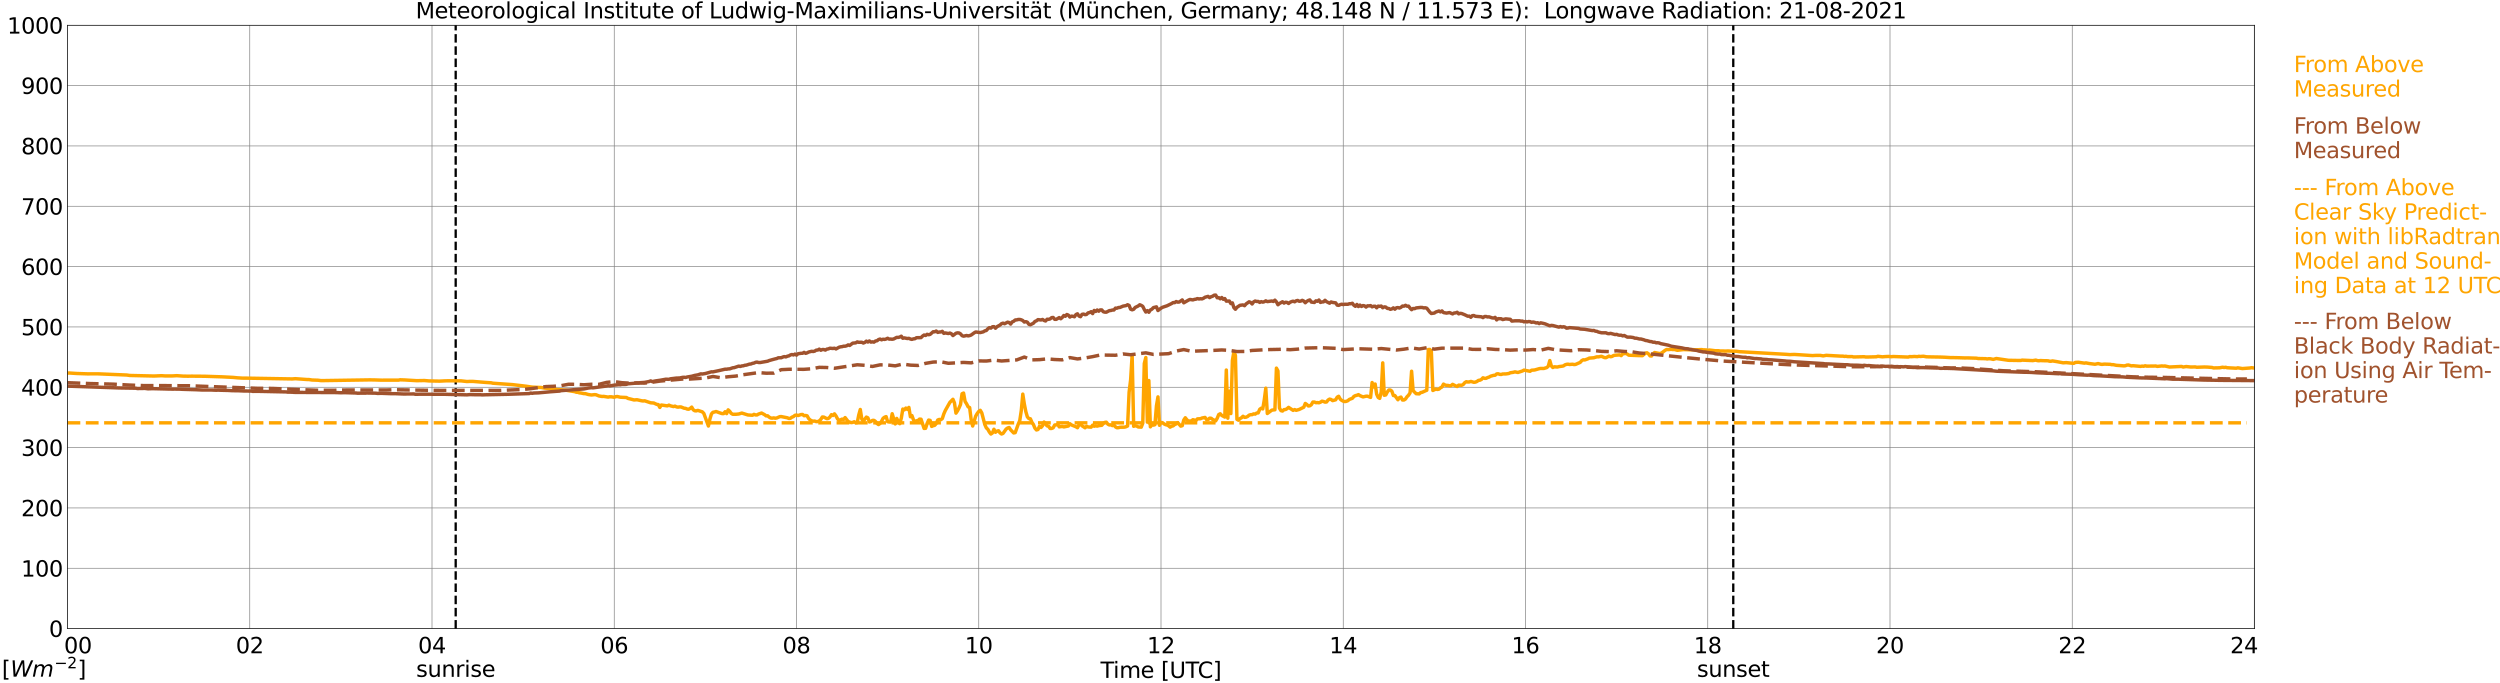 <?xml version="1.0" encoding="utf-8" standalone="no"?>
<!DOCTYPE svg PUBLIC "-//W3C//DTD SVG 1.1//EN"
  "http://www.w3.org/Graphics/SVG/1.1/DTD/svg11.dtd">
<svg xmlns:xlink="http://www.w3.org/1999/xlink" width="1085.4pt" height="296.64pt" viewBox="0 0 1085.4 296.64" xmlns="http://www.w3.org/2000/svg" version="1.1">
 <defs>
  <style type="text/css">*{stroke-linejoin: round; stroke-linecap: butt}</style>
 </defs>
 <g id="figure_1">
  <g id="patch_1">
   <path d="M 0 296.64 
L 1085.4 296.64 
L 1085.4 0 
L 0 0 
z
" style="fill: #ffffff"/>
  </g>
  <g id="axes_1">
   <g id="patch_2">
    <path d="M 29.306 272.909 
L 978.814 272.909 
L 978.814 10.976 
L 29.306 10.976 
z
" style="fill: #ffffff"/>
   </g>
   <g id="patch_3">
    <path d="M 978.814 272.909 
L 978.814 272.909 
L 978.814 10.976 
L 978.814 10.976 
z
" clip-path="url(#p7de783e139)" style="fill: #d3d3d3; opacity: 0.25; stroke: #d3d3d3; stroke-linejoin: miter"/>
   </g>
   <g id="matplotlib.axis_1">
    <g id="xtick_1">
     <g id="line2d_1">
      <path d="M 29.306 272.909 
L 29.306 10.976 
" clip-path="url(#p7de783e139)" style="fill: none; stroke: #808080; stroke-width: 0.3; stroke-linecap: square"/>
     </g>
     <g id="line2d_2"/>
     <g id="text_1">
      <!--    00 -->
      <g transform="translate(18.733 283.627) scale(0.095 -0.095)">
       <defs>
        <path id="DejaVuSans-20" transform="scale(0.016)"/>
        <path id="DejaVuSans-30" d="M 2034 4250 
Q 1547 4250 1301 3770 
Q 1056 3291 1056 2328 
Q 1056 1369 1301 889 
Q 1547 409 2034 409 
Q 2525 409 2770 889 
Q 3016 1369 3016 2328 
Q 3016 3291 2770 3770 
Q 2525 4250 2034 4250 
z
M 2034 4750 
Q 2819 4750 3233 4129 
Q 3647 3509 3647 2328 
Q 3647 1150 3233 529 
Q 2819 -91 2034 -91 
Q 1250 -91 836 529 
Q 422 1150 422 2328 
Q 422 3509 836 4129 
Q 1250 4750 2034 4750 
z
" transform="scale(0.016)"/>
       </defs>
       <use xlink:href="#DejaVuSans-20"/>
       <use xlink:href="#DejaVuSans-20" transform="translate(31.787 0)"/>
       <use xlink:href="#DejaVuSans-20" transform="translate(63.574 0)"/>
       <use xlink:href="#DejaVuSans-30" transform="translate(95.361 0)"/>
       <use xlink:href="#DejaVuSans-30" transform="translate(158.984 0)"/>
      </g>
     </g>
    </g>
    <g id="xtick_2">
     <g id="line2d_3">
      <path d="M 108.431 272.909 
L 108.431 10.976 
" clip-path="url(#p7de783e139)" style="fill: none; stroke: #808080; stroke-width: 0.3; stroke-linecap: square"/>
     </g>
     <g id="line2d_4"/>
     <g id="text_2">
      <!-- 02 -->
      <g transform="translate(102.387 283.627) scale(0.095 -0.095)">
       <defs>
        <path id="DejaVuSans-32" d="M 1228 531 
L 3431 531 
L 3431 0 
L 469 0 
L 469 531 
Q 828 903 1448 1529 
Q 2069 2156 2228 2338 
Q 2531 2678 2651 2914 
Q 2772 3150 2772 3378 
Q 2772 3750 2511 3984 
Q 2250 4219 1831 4219 
Q 1534 4219 1204 4116 
Q 875 4013 500 3803 
L 500 4441 
Q 881 4594 1212 4672 
Q 1544 4750 1819 4750 
Q 2544 4750 2975 4387 
Q 3406 4025 3406 3419 
Q 3406 3131 3298 2873 
Q 3191 2616 2906 2266 
Q 2828 2175 2409 1742 
Q 1991 1309 1228 531 
z
" transform="scale(0.016)"/>
       </defs>
       <use xlink:href="#DejaVuSans-30"/>
       <use xlink:href="#DejaVuSans-32" transform="translate(63.623 0)"/>
      </g>
     </g>
    </g>
    <g id="xtick_3">
     <g id="line2d_5">
      <path d="M 187.557 272.909 
L 187.557 10.976 
" clip-path="url(#p7de783e139)" style="fill: none; stroke: #808080; stroke-width: 0.3; stroke-linecap: square"/>
     </g>
     <g id="line2d_6"/>
     <g id="text_3">
      <!-- 04 -->
      <g transform="translate(181.513 283.627) scale(0.095 -0.095)">
       <defs>
        <path id="DejaVuSans-34" d="M 2419 4116 
L 825 1625 
L 2419 1625 
L 2419 4116 
z
M 2253 4666 
L 3047 4666 
L 3047 1625 
L 3713 1625 
L 3713 1100 
L 3047 1100 
L 3047 0 
L 2419 0 
L 2419 1100 
L 313 1100 
L 313 1709 
L 2253 4666 
z
" transform="scale(0.016)"/>
       </defs>
       <use xlink:href="#DejaVuSans-30"/>
       <use xlink:href="#DejaVuSans-34" transform="translate(63.623 0)"/>
      </g>
     </g>
    </g>
    <g id="xtick_4">
     <g id="line2d_7">
      <path d="M 266.683 272.909 
L 266.683 10.976 
" clip-path="url(#p7de783e139)" style="fill: none; stroke: #808080; stroke-width: 0.3; stroke-linecap: square"/>
     </g>
     <g id="line2d_8"/>
     <g id="text_4">
      <!-- 06 -->
      <g transform="translate(260.638 283.627) scale(0.095 -0.095)">
       <defs>
        <path id="DejaVuSans-36" d="M 2113 2584 
Q 1688 2584 1439 2293 
Q 1191 2003 1191 1497 
Q 1191 994 1439 701 
Q 1688 409 2113 409 
Q 2538 409 2786 701 
Q 3034 994 3034 1497 
Q 3034 2003 2786 2293 
Q 2538 2584 2113 2584 
z
M 3366 4563 
L 3366 3988 
Q 3128 4100 2886 4159 
Q 2644 4219 2406 4219 
Q 1781 4219 1451 3797 
Q 1122 3375 1075 2522 
Q 1259 2794 1537 2939 
Q 1816 3084 2150 3084 
Q 2853 3084 3261 2657 
Q 3669 2231 3669 1497 
Q 3669 778 3244 343 
Q 2819 -91 2113 -91 
Q 1303 -91 875 529 
Q 447 1150 447 2328 
Q 447 3434 972 4092 
Q 1497 4750 2381 4750 
Q 2619 4750 2861 4703 
Q 3103 4656 3366 4563 
z
" transform="scale(0.016)"/>
       </defs>
       <use xlink:href="#DejaVuSans-30"/>
       <use xlink:href="#DejaVuSans-36" transform="translate(63.623 0)"/>
      </g>
     </g>
    </g>
    <g id="xtick_5">
     <g id="line2d_9">
      <path d="M 345.808 272.909 
L 345.808 10.976 
" clip-path="url(#p7de783e139)" style="fill: none; stroke: #808080; stroke-width: 0.3; stroke-linecap: square"/>
     </g>
     <g id="line2d_10"/>
     <g id="text_5">
      <!-- 08 -->
      <g transform="translate(339.764 283.627) scale(0.095 -0.095)">
       <defs>
        <path id="DejaVuSans-38" d="M 2034 2216 
Q 1584 2216 1326 1975 
Q 1069 1734 1069 1313 
Q 1069 891 1326 650 
Q 1584 409 2034 409 
Q 2484 409 2743 651 
Q 3003 894 3003 1313 
Q 3003 1734 2745 1975 
Q 2488 2216 2034 2216 
z
M 1403 2484 
Q 997 2584 770 2862 
Q 544 3141 544 3541 
Q 544 4100 942 4425 
Q 1341 4750 2034 4750 
Q 2731 4750 3128 4425 
Q 3525 4100 3525 3541 
Q 3525 3141 3298 2862 
Q 3072 2584 2669 2484 
Q 3125 2378 3379 2068 
Q 3634 1759 3634 1313 
Q 3634 634 3220 271 
Q 2806 -91 2034 -91 
Q 1263 -91 848 271 
Q 434 634 434 1313 
Q 434 1759 690 2068 
Q 947 2378 1403 2484 
z
M 1172 3481 
Q 1172 3119 1398 2916 
Q 1625 2713 2034 2713 
Q 2441 2713 2670 2916 
Q 2900 3119 2900 3481 
Q 2900 3844 2670 4047 
Q 2441 4250 2034 4250 
Q 1625 4250 1398 4047 
Q 1172 3844 1172 3481 
z
" transform="scale(0.016)"/>
       </defs>
       <use xlink:href="#DejaVuSans-30"/>
       <use xlink:href="#DejaVuSans-38" transform="translate(63.623 0)"/>
      </g>
     </g>
    </g>
    <g id="xtick_6">
     <g id="line2d_11">
      <path d="M 424.934 272.909 
L 424.934 10.976 
" clip-path="url(#p7de783e139)" style="fill: none; stroke: #808080; stroke-width: 0.3; stroke-linecap: square"/>
     </g>
     <g id="line2d_12"/>
     <g id="text_6">
      <!-- 10 -->
      <g transform="translate(418.89 283.627) scale(0.095 -0.095)">
       <defs>
        <path id="DejaVuSans-31" d="M 794 531 
L 1825 531 
L 1825 4091 
L 703 3866 
L 703 4441 
L 1819 4666 
L 2450 4666 
L 2450 531 
L 3481 531 
L 3481 0 
L 794 0 
L 794 531 
z
" transform="scale(0.016)"/>
       </defs>
       <use xlink:href="#DejaVuSans-31"/>
       <use xlink:href="#DejaVuSans-30" transform="translate(63.623 0)"/>
      </g>
     </g>
    </g>
    <g id="xtick_7">
     <g id="line2d_13">
      <path d="M 504.06 272.909 
L 504.06 10.976 
" clip-path="url(#p7de783e139)" style="fill: none; stroke: #808080; stroke-width: 0.3; stroke-linecap: square"/>
     </g>
     <g id="line2d_14"/>
     <g id="text_7">
      <!-- 12 -->
      <g transform="translate(498.015 283.627) scale(0.095 -0.095)">
       <use xlink:href="#DejaVuSans-31"/>
       <use xlink:href="#DejaVuSans-32" transform="translate(63.623 0)"/>
      </g>
     </g>
    </g>
    <g id="xtick_8">
     <g id="line2d_15">
      <path d="M 583.185 272.909 
L 583.185 10.976 
" clip-path="url(#p7de783e139)" style="fill: none; stroke: #808080; stroke-width: 0.3; stroke-linecap: square"/>
     </g>
     <g id="line2d_16"/>
     <g id="text_8">
      <!-- 14 -->
      <g transform="translate(577.141 283.627) scale(0.095 -0.095)">
       <use xlink:href="#DejaVuSans-31"/>
       <use xlink:href="#DejaVuSans-34" transform="translate(63.623 0)"/>
      </g>
     </g>
    </g>
    <g id="xtick_9">
     <g id="line2d_17">
      <path d="M 662.311 272.909 
L 662.311 10.976 
" clip-path="url(#p7de783e139)" style="fill: none; stroke: #808080; stroke-width: 0.3; stroke-linecap: square"/>
     </g>
     <g id="line2d_18"/>
     <g id="text_9">
      <!-- 16 -->
      <g transform="translate(656.267 283.627) scale(0.095 -0.095)">
       <use xlink:href="#DejaVuSans-31"/>
       <use xlink:href="#DejaVuSans-36" transform="translate(63.623 0)"/>
      </g>
     </g>
    </g>
    <g id="xtick_10">
     <g id="line2d_19">
      <path d="M 741.437 272.909 
L 741.437 10.976 
" clip-path="url(#p7de783e139)" style="fill: none; stroke: #808080; stroke-width: 0.3; stroke-linecap: square"/>
     </g>
     <g id="line2d_20"/>
     <g id="text_10">
      <!-- 18 -->
      <g transform="translate(735.392 283.627) scale(0.095 -0.095)">
       <use xlink:href="#DejaVuSans-31"/>
       <use xlink:href="#DejaVuSans-38" transform="translate(63.623 0)"/>
      </g>
     </g>
    </g>
    <g id="xtick_11">
     <g id="line2d_21">
      <path d="M 820.562 272.909 
L 820.562 10.976 
" clip-path="url(#p7de783e139)" style="fill: none; stroke: #808080; stroke-width: 0.3; stroke-linecap: square"/>
     </g>
     <g id="line2d_22"/>
     <g id="text_11">
      <!-- 20 -->
      <g transform="translate(814.518 283.627) scale(0.095 -0.095)">
       <use xlink:href="#DejaVuSans-32"/>
       <use xlink:href="#DejaVuSans-30" transform="translate(63.623 0)"/>
      </g>
     </g>
    </g>
    <g id="xtick_12">
     <g id="line2d_23">
      <path d="M 899.688 272.909 
L 899.688 10.976 
" clip-path="url(#p7de783e139)" style="fill: none; stroke: #808080; stroke-width: 0.3; stroke-linecap: square"/>
     </g>
     <g id="line2d_24"/>
     <g id="text_12">
      <!-- 22 -->
      <g transform="translate(893.644 283.627) scale(0.095 -0.095)">
       <use xlink:href="#DejaVuSans-32"/>
       <use xlink:href="#DejaVuSans-32" transform="translate(63.623 0)"/>
      </g>
     </g>
    </g>
    <g id="xtick_13">
     <g id="line2d_25">
      <path d="M 978.814 272.909 
L 978.814 10.976 
" clip-path="url(#p7de783e139)" style="fill: none; stroke: #808080; stroke-width: 0.3; stroke-linecap: square"/>
     </g>
     <g id="line2d_26"/>
     <g id="text_13">
      <!-- 24    -->
      <g transform="translate(968.241 283.627) scale(0.095 -0.095)">
       <use xlink:href="#DejaVuSans-32"/>
       <use xlink:href="#DejaVuSans-34" transform="translate(63.623 0)"/>
       <use xlink:href="#DejaVuSans-20" transform="translate(127.246 0)"/>
       <use xlink:href="#DejaVuSans-20" transform="translate(159.033 0)"/>
       <use xlink:href="#DejaVuSans-20" transform="translate(190.82 0)"/>
      </g>
     </g>
    </g>
    <g id="text_14">
     <!-- Time [UTC] -->
     <g transform="translate(477.806 294.322) scale(0.095 -0.095)">
      <defs>
       <path id="DejaVuSans-54" d="M -19 4666 
L 3928 4666 
L 3928 4134 
L 2272 4134 
L 2272 0 
L 1638 0 
L 1638 4134 
L -19 4134 
L -19 4666 
z
" transform="scale(0.016)"/>
       <path id="DejaVuSans-69" d="M 603 3500 
L 1178 3500 
L 1178 0 
L 603 0 
L 603 3500 
z
M 603 4863 
L 1178 4863 
L 1178 4134 
L 603 4134 
L 603 4863 
z
" transform="scale(0.016)"/>
       <path id="DejaVuSans-6d" d="M 3328 2828 
Q 3544 3216 3844 3400 
Q 4144 3584 4550 3584 
Q 5097 3584 5394 3201 
Q 5691 2819 5691 2113 
L 5691 0 
L 5113 0 
L 5113 2094 
Q 5113 2597 4934 2840 
Q 4756 3084 4391 3084 
Q 3944 3084 3684 2787 
Q 3425 2491 3425 1978 
L 3425 0 
L 2847 0 
L 2847 2094 
Q 2847 2600 2669 2842 
Q 2491 3084 2119 3084 
Q 1678 3084 1418 2786 
Q 1159 2488 1159 1978 
L 1159 0 
L 581 0 
L 581 3500 
L 1159 3500 
L 1159 2956 
Q 1356 3278 1631 3431 
Q 1906 3584 2284 3584 
Q 2666 3584 2933 3390 
Q 3200 3197 3328 2828 
z
" transform="scale(0.016)"/>
       <path id="DejaVuSans-65" d="M 3597 1894 
L 3597 1613 
L 953 1613 
Q 991 1019 1311 708 
Q 1631 397 2203 397 
Q 2534 397 2845 478 
Q 3156 559 3463 722 
L 3463 178 
Q 3153 47 2828 -22 
Q 2503 -91 2169 -91 
Q 1331 -91 842 396 
Q 353 884 353 1716 
Q 353 2575 817 3079 
Q 1281 3584 2069 3584 
Q 2775 3584 3186 3129 
Q 3597 2675 3597 1894 
z
M 3022 2063 
Q 3016 2534 2758 2815 
Q 2500 3097 2075 3097 
Q 1594 3097 1305 2825 
Q 1016 2553 972 2059 
L 3022 2063 
z
" transform="scale(0.016)"/>
       <path id="DejaVuSans-5b" d="M 550 4863 
L 1875 4863 
L 1875 4416 
L 1125 4416 
L 1125 -397 
L 1875 -397 
L 1875 -844 
L 550 -844 
L 550 4863 
z
" transform="scale(0.016)"/>
       <path id="DejaVuSans-55" d="M 556 4666 
L 1191 4666 
L 1191 1831 
Q 1191 1081 1462 751 
Q 1734 422 2344 422 
Q 2950 422 3222 751 
Q 3494 1081 3494 1831 
L 3494 4666 
L 4128 4666 
L 4128 1753 
Q 4128 841 3676 375 
Q 3225 -91 2344 -91 
Q 1459 -91 1007 375 
Q 556 841 556 1753 
L 556 4666 
z
" transform="scale(0.016)"/>
       <path id="DejaVuSans-43" d="M 4122 4306 
L 4122 3641 
Q 3803 3938 3442 4084 
Q 3081 4231 2675 4231 
Q 1875 4231 1450 3742 
Q 1025 3253 1025 2328 
Q 1025 1406 1450 917 
Q 1875 428 2675 428 
Q 3081 428 3442 575 
Q 3803 722 4122 1019 
L 4122 359 
Q 3791 134 3420 21 
Q 3050 -91 2638 -91 
Q 1578 -91 968 557 
Q 359 1206 359 2328 
Q 359 3453 968 4101 
Q 1578 4750 2638 4750 
Q 3056 4750 3426 4639 
Q 3797 4528 4122 4306 
z
" transform="scale(0.016)"/>
       <path id="DejaVuSans-5d" d="M 1947 4863 
L 1947 -844 
L 622 -844 
L 622 -397 
L 1369 -397 
L 1369 4416 
L 622 4416 
L 622 4863 
L 1947 4863 
z
" transform="scale(0.016)"/>
      </defs>
      <use xlink:href="#DejaVuSans-54"/>
      <use xlink:href="#DejaVuSans-69" transform="translate(57.959 0)"/>
      <use xlink:href="#DejaVuSans-6d" transform="translate(85.742 0)"/>
      <use xlink:href="#DejaVuSans-65" transform="translate(183.154 0)"/>
      <use xlink:href="#DejaVuSans-20" transform="translate(244.678 0)"/>
      <use xlink:href="#DejaVuSans-5b" transform="translate(276.465 0)"/>
      <use xlink:href="#DejaVuSans-55" transform="translate(315.479 0)"/>
      <use xlink:href="#DejaVuSans-54" transform="translate(388.672 0)"/>
      <use xlink:href="#DejaVuSans-43" transform="translate(443.881 0)"/>
      <use xlink:href="#DejaVuSans-5d" transform="translate(513.705 0)"/>
     </g>
    </g>
   </g>
   <g id="matplotlib.axis_2">
    <g id="ytick_1">
     <g id="line2d_27">
      <path d="M 29.306 272.909 
L 978.814 272.909 
" clip-path="url(#p7de783e139)" style="fill: none; stroke: #808080; stroke-width: 0.3; stroke-linecap: square"/>
     </g>
     <g id="line2d_28"/>
     <g id="text_15">
      <!-- 0 -->
      <g transform="translate(21.261 276.518) scale(0.095 -0.095)">
       <use xlink:href="#DejaVuSans-30"/>
      </g>
     </g>
    </g>
    <g id="ytick_2">
     <g id="line2d_29">
      <path d="M 29.306 246.715 
L 978.814 246.715 
" clip-path="url(#p7de783e139)" style="fill: none; stroke: #808080; stroke-width: 0.3; stroke-linecap: square"/>
     </g>
     <g id="line2d_30"/>
     <g id="text_16">
      <!-- 100 -->
      <g transform="translate(9.173 250.325) scale(0.095 -0.095)">
       <use xlink:href="#DejaVuSans-31"/>
       <use xlink:href="#DejaVuSans-30" transform="translate(63.623 0)"/>
       <use xlink:href="#DejaVuSans-30" transform="translate(127.246 0)"/>
      </g>
     </g>
    </g>
    <g id="ytick_3">
     <g id="line2d_31">
      <path d="M 29.306 220.522 
L 978.814 220.522 
" clip-path="url(#p7de783e139)" style="fill: none; stroke: #808080; stroke-width: 0.3; stroke-linecap: square"/>
     </g>
     <g id="line2d_32"/>
     <g id="text_17">
      <!-- 200 -->
      <g transform="translate(9.173 224.131) scale(0.095 -0.095)">
       <use xlink:href="#DejaVuSans-32"/>
       <use xlink:href="#DejaVuSans-30" transform="translate(63.623 0)"/>
       <use xlink:href="#DejaVuSans-30" transform="translate(127.246 0)"/>
      </g>
     </g>
    </g>
    <g id="ytick_4">
     <g id="line2d_33">
      <path d="M 29.306 194.329 
L 978.814 194.329 
" clip-path="url(#p7de783e139)" style="fill: none; stroke: #808080; stroke-width: 0.3; stroke-linecap: square"/>
     </g>
     <g id="line2d_34"/>
     <g id="text_18">
      <!-- 300 -->
      <g transform="translate(9.173 197.938) scale(0.095 -0.095)">
       <defs>
        <path id="DejaVuSans-33" d="M 2597 2516 
Q 3050 2419 3304 2112 
Q 3559 1806 3559 1356 
Q 3559 666 3084 287 
Q 2609 -91 1734 -91 
Q 1441 -91 1130 -33 
Q 819 25 488 141 
L 488 750 
Q 750 597 1062 519 
Q 1375 441 1716 441 
Q 2309 441 2620 675 
Q 2931 909 2931 1356 
Q 2931 1769 2642 2001 
Q 2353 2234 1838 2234 
L 1294 2234 
L 1294 2753 
L 1863 2753 
Q 2328 2753 2575 2939 
Q 2822 3125 2822 3475 
Q 2822 3834 2567 4026 
Q 2313 4219 1838 4219 
Q 1578 4219 1281 4162 
Q 984 4106 628 3988 
L 628 4550 
Q 988 4650 1302 4700 
Q 1616 4750 1894 4750 
Q 2613 4750 3031 4423 
Q 3450 4097 3450 3541 
Q 3450 3153 3228 2886 
Q 3006 2619 2597 2516 
z
" transform="scale(0.016)"/>
       </defs>
       <use xlink:href="#DejaVuSans-33"/>
       <use xlink:href="#DejaVuSans-30" transform="translate(63.623 0)"/>
       <use xlink:href="#DejaVuSans-30" transform="translate(127.246 0)"/>
      </g>
     </g>
    </g>
    <g id="ytick_5">
     <g id="line2d_35">
      <path d="M 29.306 168.136 
L 978.814 168.136 
" clip-path="url(#p7de783e139)" style="fill: none; stroke: #808080; stroke-width: 0.3; stroke-linecap: square"/>
     </g>
     <g id="line2d_36"/>
     <g id="text_19">
      <!-- 400 -->
      <g transform="translate(9.173 171.745) scale(0.095 -0.095)">
       <use xlink:href="#DejaVuSans-34"/>
       <use xlink:href="#DejaVuSans-30" transform="translate(63.623 0)"/>
       <use xlink:href="#DejaVuSans-30" transform="translate(127.246 0)"/>
      </g>
     </g>
    </g>
    <g id="ytick_6">
     <g id="line2d_37">
      <path d="M 29.306 141.942 
L 978.814 141.942 
" clip-path="url(#p7de783e139)" style="fill: none; stroke: #808080; stroke-width: 0.3; stroke-linecap: square"/>
     </g>
     <g id="line2d_38"/>
     <g id="text_20">
      <!-- 500 -->
      <g transform="translate(9.173 145.551) scale(0.095 -0.095)">
       <defs>
        <path id="DejaVuSans-35" d="M 691 4666 
L 3169 4666 
L 3169 4134 
L 1269 4134 
L 1269 2991 
Q 1406 3038 1543 3061 
Q 1681 3084 1819 3084 
Q 2600 3084 3056 2656 
Q 3513 2228 3513 1497 
Q 3513 744 3044 326 
Q 2575 -91 1722 -91 
Q 1428 -91 1123 -41 
Q 819 9 494 109 
L 494 744 
Q 775 591 1075 516 
Q 1375 441 1709 441 
Q 2250 441 2565 725 
Q 2881 1009 2881 1497 
Q 2881 1984 2565 2268 
Q 2250 2553 1709 2553 
Q 1456 2553 1204 2497 
Q 953 2441 691 2322 
L 691 4666 
z
" transform="scale(0.016)"/>
       </defs>
       <use xlink:href="#DejaVuSans-35"/>
       <use xlink:href="#DejaVuSans-30" transform="translate(63.623 0)"/>
       <use xlink:href="#DejaVuSans-30" transform="translate(127.246 0)"/>
      </g>
     </g>
    </g>
    <g id="ytick_7">
     <g id="line2d_39">
      <path d="M 29.306 115.749 
L 978.814 115.749 
" clip-path="url(#p7de783e139)" style="fill: none; stroke: #808080; stroke-width: 0.3; stroke-linecap: square"/>
     </g>
     <g id="line2d_40"/>
     <g id="text_21">
      <!-- 600 -->
      <g transform="translate(9.173 119.358) scale(0.095 -0.095)">
       <use xlink:href="#DejaVuSans-36"/>
       <use xlink:href="#DejaVuSans-30" transform="translate(63.623 0)"/>
       <use xlink:href="#DejaVuSans-30" transform="translate(127.246 0)"/>
      </g>
     </g>
    </g>
    <g id="ytick_8">
     <g id="line2d_41">
      <path d="M 29.306 89.556 
L 978.814 89.556 
" clip-path="url(#p7de783e139)" style="fill: none; stroke: #808080; stroke-width: 0.3; stroke-linecap: square"/>
     </g>
     <g id="line2d_42"/>
     <g id="text_22">
      <!-- 700 -->
      <g transform="translate(9.173 93.165) scale(0.095 -0.095)">
       <defs>
        <path id="DejaVuSans-37" d="M 525 4666 
L 3525 4666 
L 3525 4397 
L 1831 0 
L 1172 0 
L 2766 4134 
L 525 4134 
L 525 4666 
z
" transform="scale(0.016)"/>
       </defs>
       <use xlink:href="#DejaVuSans-37"/>
       <use xlink:href="#DejaVuSans-30" transform="translate(63.623 0)"/>
       <use xlink:href="#DejaVuSans-30" transform="translate(127.246 0)"/>
      </g>
     </g>
    </g>
    <g id="ytick_9">
     <g id="line2d_43">
      <path d="M 29.306 63.362 
L 978.814 63.362 
" clip-path="url(#p7de783e139)" style="fill: none; stroke: #808080; stroke-width: 0.3; stroke-linecap: square"/>
     </g>
     <g id="line2d_44"/>
     <g id="text_23">
      <!-- 800 -->
      <g transform="translate(9.173 66.972) scale(0.095 -0.095)">
       <use xlink:href="#DejaVuSans-38"/>
       <use xlink:href="#DejaVuSans-30" transform="translate(63.623 0)"/>
       <use xlink:href="#DejaVuSans-30" transform="translate(127.246 0)"/>
      </g>
     </g>
    </g>
    <g id="ytick_10">
     <g id="line2d_45">
      <path d="M 29.306 37.169 
L 978.814 37.169 
" clip-path="url(#p7de783e139)" style="fill: none; stroke: #808080; stroke-width: 0.3; stroke-linecap: square"/>
     </g>
     <g id="line2d_46"/>
     <g id="text_24">
      <!-- 900 -->
      <g transform="translate(9.173 40.778) scale(0.095 -0.095)">
       <defs>
        <path id="DejaVuSans-39" d="M 703 97 
L 703 672 
Q 941 559 1184 500 
Q 1428 441 1663 441 
Q 2288 441 2617 861 
Q 2947 1281 2994 2138 
Q 2813 1869 2534 1725 
Q 2256 1581 1919 1581 
Q 1219 1581 811 2004 
Q 403 2428 403 3163 
Q 403 3881 828 4315 
Q 1253 4750 1959 4750 
Q 2769 4750 3195 4129 
Q 3622 3509 3622 2328 
Q 3622 1225 3098 567 
Q 2575 -91 1691 -91 
Q 1453 -91 1209 -44 
Q 966 3 703 97 
z
M 1959 2075 
Q 2384 2075 2632 2365 
Q 2881 2656 2881 3163 
Q 2881 3666 2632 3958 
Q 2384 4250 1959 4250 
Q 1534 4250 1286 3958 
Q 1038 3666 1038 3163 
Q 1038 2656 1286 2365 
Q 1534 2075 1959 2075 
z
" transform="scale(0.016)"/>
       </defs>
       <use xlink:href="#DejaVuSans-39"/>
       <use xlink:href="#DejaVuSans-30" transform="translate(63.623 0)"/>
       <use xlink:href="#DejaVuSans-30" transform="translate(127.246 0)"/>
      </g>
     </g>
    </g>
    <g id="ytick_11">
     <g id="line2d_47">
      <path d="M 29.306 10.976 
L 978.814 10.976 
" clip-path="url(#p7de783e139)" style="fill: none; stroke: #808080; stroke-width: 0.3; stroke-linecap: square"/>
     </g>
     <g id="line2d_48"/>
     <g id="text_25">
      <!-- 1000 -->
      <g transform="translate(3.128 14.585) scale(0.095 -0.095)">
       <use xlink:href="#DejaVuSans-31"/>
       <use xlink:href="#DejaVuSans-30" transform="translate(63.623 0)"/>
       <use xlink:href="#DejaVuSans-30" transform="translate(127.246 0)"/>
       <use xlink:href="#DejaVuSans-30" transform="translate(190.869 0)"/>
      </g>
     </g>
    </g>
   </g>
   <g id="line2d_49">
    <path d="M 197.843 272.909 
L 197.843 10.976 
" clip-path="url(#p7de783e139)" style="fill: none; stroke-dasharray: 3.7,1.6; stroke-dashoffset: 0; stroke: #000000"/>
   </g>
   <g id="line2d_50">
    <path d="M 752.514 272.909 
L 752.514 10.976 
" clip-path="url(#p7de783e139)" style="fill: none; stroke-dasharray: 3.7,1.6; stroke-dashoffset: 0; stroke: #000000"/>
   </g>
   <g id="line2d_51">
    <path d="M 29.306 161.996 
L 29.965 161.938 
L 33.262 162.15 
L 37.878 162.308 
L 42.493 162.302 
L 55.022 162.821 
L 56.34 163.01 
L 66.89 163.253 
L 70.187 163.114 
L 71.506 163.206 
L 74.803 163.209 
L 76.781 163.104 
L 79.419 163.287 
L 81.397 163.324 
L 83.375 163.311 
L 86.672 163.334 
L 89.309 163.371 
L 92.606 163.481 
L 96.563 163.612 
L 101.178 163.85 
L 103.156 164.042 
L 105.135 164.157 
L 107.772 164.186 
L 126.894 164.516 
L 128.213 164.411 
L 133.488 164.785 
L 134.147 164.783 
L 135.466 164.99 
L 138.104 165.081 
L 139.422 165.254 
L 160.523 164.927 
L 162.501 164.95 
L 165.798 165.055 
L 168.435 165.029 
L 173.051 165.037 
L 173.71 164.893 
L 175.688 164.964 
L 180.963 165.278 
L 182.941 165.236 
L 184.26 165.212 
L 186.238 165.38 
L 190.854 165.472 
L 193.492 165.343 
L 196.129 165.322 
L 200.085 165.351 
L 202.723 165.642 
L 204.042 165.584 
L 205.36 165.592 
L 210.635 166.022 
L 213.273 166.2 
L 213.932 166.373 
L 220.526 166.842 
L 222.504 166.98 
L 228.439 167.682 
L 231.076 168.075 
L 235.033 168.248 
L 236.351 168.5 
L 239.648 168.725 
L 241.626 169.097 
L 244.264 169.278 
L 245.583 169.406 
L 249.539 170.045 
L 250.198 170.294 
L 250.858 170.31 
L 251.517 170.553 
L 252.176 170.624 
L 253.495 170.894 
L 254.155 170.909 
L 255.473 171.292 
L 256.792 171.488 
L 258.111 171.331 
L 258.77 171.386 
L 260.089 171.923 
L 261.408 172.138 
L 262.067 172.091 
L 264.045 172.405 
L 264.705 172.261 
L 265.364 172.277 
L 266.683 172.463 
L 267.342 172.211 
L 268.002 172.156 
L 269.32 172.455 
L 271.958 172.578 
L 272.617 172.971 
L 273.936 173.29 
L 275.255 173.644 
L 276.573 173.555 
L 278.552 173.998 
L 279.211 174.087 
L 279.87 174.008 
L 282.508 174.886 
L 283.827 174.969 
L 285.145 175.574 
L 285.805 175.65 
L 286.464 176.892 
L 287.124 175.847 
L 289.761 176.221 
L 290.42 175.884 
L 291.08 176.193 
L 292.399 176.523 
L 293.058 176.318 
L 293.717 176.656 
L 294.377 176.766 
L 295.036 176.661 
L 295.696 176.693 
L 297.014 177.232 
L 297.674 177.295 
L 298.333 177.597 
L 298.992 177.683 
L 299.652 177.316 
L 300.311 176.753 
L 300.971 177.906 
L 301.63 178.333 
L 302.289 178.393 
L 302.949 178.162 
L 304.927 178.809 
L 305.586 179.519 
L 307.564 184.96 
L 308.224 181.879 
L 308.883 179.705 
L 309.543 178.985 
L 310.202 178.883 
L 310.861 178.657 
L 312.839 179.367 
L 313.499 179.566 
L 314.158 179.574 
L 314.818 178.752 
L 315.477 179.572 
L 316.136 177.948 
L 316.796 178.553 
L 317.455 179.472 
L 318.114 179.852 
L 319.433 179.87 
L 320.752 179.737 
L 322.071 179.333 
L 324.708 180.161 
L 326.686 180.289 
L 327.346 179.904 
L 328.005 180.137 
L 328.665 180.166 
L 329.324 179.768 
L 330.643 179.325 
L 331.961 180.038 
L 332.621 180.559 
L 333.28 180.52 
L 333.94 181.104 
L 334.599 181.476 
L 335.258 181.554 
L 335.918 181.434 
L 336.577 181.573 
L 337.236 181.473 
L 338.555 180.889 
L 339.215 180.866 
L 341.852 181.389 
L 342.512 181.691 
L 343.171 181.596 
L 343.83 181.117 
L 344.49 180.86 
L 345.149 180.31 
L 345.808 180.192 
L 346.468 180.415 
L 347.787 179.978 
L 348.446 179.949 
L 349.105 180.496 
L 349.765 180.381 
L 350.424 180.541 
L 351.083 181.717 
L 351.743 182.34 
L 352.402 182.704 
L 353.062 182.861 
L 353.721 182.806 
L 354.38 183.063 
L 355.04 183.026 
L 355.699 182.744 
L 356.359 182.097 
L 357.018 181.041 
L 357.677 181.086 
L 358.996 181.774 
L 359.655 181.654 
L 360.315 181.065 
L 360.974 180.035 
L 361.634 180.391 
L 362.293 179.687 
L 362.952 180.58 
L 363.612 181.829 
L 364.271 182.584 
L 365.59 181.953 
L 366.249 182.115 
L 366.909 181.303 
L 368.227 183.008 
L 369.546 183.49 
L 370.206 183.401 
L 370.865 183.102 
L 371.524 183.542 
L 372.184 183.472 
L 372.843 180.148 
L 373.502 177.783 
L 374.162 181.981 
L 374.821 182.867 
L 376.14 181.083 
L 376.799 181.416 
L 377.459 183.202 
L 378.118 183.029 
L 378.777 182.524 
L 379.437 182.489 
L 380.096 182.971 
L 380.756 183.865 
L 381.415 184.326 
L 382.074 183.867 
L 382.734 182.89 
L 383.393 181.62 
L 384.053 181.133 
L 384.712 180.884 
L 385.371 183.079 
L 386.031 183.218 
L 386.69 183.239 
L 387.349 179.627 
L 388.668 184.053 
L 389.328 181.667 
L 389.987 183.032 
L 390.646 183.946 
L 391.306 181.565 
L 391.965 177.597 
L 392.624 177.945 
L 393.284 177.175 
L 393.943 177.735 
L 394.603 176.889 
L 395.262 180.941 
L 395.921 180.431 
L 396.581 182.246 
L 397.24 183.181 
L 397.899 182.691 
L 398.559 182.599 
L 399.218 181.953 
L 399.878 182.008 
L 401.196 186.005 
L 401.856 185.952 
L 402.515 183.883 
L 403.175 182.382 
L 403.834 182.526 
L 404.493 185.122 
L 405.153 184.818 
L 405.812 184.671 
L 406.471 183.867 
L 407.131 182.359 
L 407.79 182.091 
L 408.45 182.222 
L 409.109 181.748 
L 409.768 179.705 
L 410.428 178.194 
L 412.406 174.686 
L 413.725 173.358 
L 414.384 174.935 
L 415.043 179.362 
L 415.703 178.38 
L 416.362 177.128 
L 417.022 175.59 
L 417.681 170.967 
L 418.34 170.65 
L 419 174.296 
L 419.659 175.333 
L 420.318 176.638 
L 420.978 176.942 
L 421.637 182.212 
L 422.297 184.954 
L 423.615 180.656 
L 424.275 179.517 
L 424.934 178.642 
L 425.593 178.141 
L 426.253 179.268 
L 427.572 184.328 
L 428.231 185.787 
L 428.89 186.403 
L 429.55 187.589 
L 430.209 188.438 
L 430.869 187.977 
L 431.528 186.371 
L 432.187 187.681 
L 432.847 187.186 
L 433.506 187.018 
L 434.165 187.927 
L 434.825 188.425 
L 435.484 188.166 
L 436.803 186.301 
L 437.462 185.829 
L 438.122 185.596 
L 438.781 186.618 
L 440.1 187.964 
L 440.759 187.83 
L 442.078 184.155 
L 442.737 182.631 
L 443.397 178.278 
L 444.056 171.111 
L 444.716 175.368 
L 445.375 178.712 
L 446.034 180.973 
L 446.694 181.73 
L 447.353 181.827 
L 448.012 183.346 
L 448.672 184.318 
L 449.331 185.897 
L 449.991 186.667 
L 450.65 186.476 
L 451.309 185.062 
L 451.969 185.596 
L 452.628 184.839 
L 453.287 183.233 
L 454.606 184.905 
L 455.266 185.07 
L 455.925 186.031 
L 456.584 186.012 
L 457.244 185.737 
L 457.903 184.517 
L 458.563 184.457 
L 459.222 184.218 
L 459.881 185.326 
L 461.2 185.13 
L 461.859 185.352 
L 463.838 184.96 
L 464.497 183.967 
L 465.156 184.478 
L 467.134 185.29 
L 467.794 185.698 
L 468.453 184.441 
L 469.113 184.085 
L 469.772 184.857 
L 471.091 185.722 
L 471.75 185.075 
L 472.409 185.366 
L 473.728 185.455 
L 474.388 184.588 
L 475.047 185.059 
L 475.706 184.86 
L 476.366 185.017 
L 477.025 184.805 
L 478.344 184.645 
L 479.003 183.859 
L 479.663 183.383 
L 480.322 183.301 
L 480.981 184.148 
L 481.641 184.506 
L 482.3 184.438 
L 482.96 184.789 
L 483.619 184.496 
L 484.278 185.337 
L 484.938 185.717 
L 485.597 185.677 
L 486.256 185.494 
L 488.235 185.455 
L 488.894 185.266 
L 489.553 184.952 
L 490.213 170.289 
L 490.872 164.914 
L 491.532 154.036 
L 492.191 185.083 
L 492.85 184.842 
L 493.51 184.98 
L 494.169 185.371 
L 495.488 185.447 
L 496.147 183.736 
L 496.807 157.842 
L 497.466 155.23 
L 498.125 183.281 
L 498.785 165.215 
L 499.444 185.313 
L 500.103 184.407 
L 500.763 184.593 
L 501.422 184.368 
L 502.082 176.2 
L 502.741 172.316 
L 503.4 184.648 
L 504.06 183.409 
L 504.719 183.511 
L 505.379 184.038 
L 506.038 184.365 
L 506.697 184.525 
L 507.357 184.86 
L 508.016 185.449 
L 508.675 185.051 
L 509.335 184.876 
L 509.994 184.32 
L 510.654 184.043 
L 511.313 183.487 
L 512.632 185.007 
L 513.291 184.805 
L 513.95 182.366 
L 514.61 181.382 
L 515.269 182.222 
L 515.929 182.82 
L 517.247 182.749 
L 517.907 182.222 
L 519.226 182.547 
L 519.885 181.858 
L 521.204 181.793 
L 521.863 181.486 
L 523.182 181.232 
L 523.841 182.191 
L 524.501 182.141 
L 525.16 181.557 
L 525.819 181.581 
L 526.479 182.104 
L 527.797 182.717 
L 528.457 181.604 
L 529.116 179.993 
L 529.776 179.648 
L 530.435 180.357 
L 531.754 181.08 
L 532.413 160.657 
L 533.073 181.562 
L 533.732 169.807 
L 534.391 179.553 
L 535.051 156.545 
L 535.71 152.655 
L 536.369 154.298 
L 537.029 182.047 
L 537.688 182.432 
L 538.348 181.722 
L 539.007 181.389 
L 539.666 180.732 
L 540.326 181.19 
L 540.985 181.125 
L 541.644 180.831 
L 542.304 180.258 
L 542.963 180.033 
L 543.623 180.033 
L 544.282 179.676 
L 544.941 179.794 
L 545.601 179.317 
L 546.26 179.265 
L 546.919 177.696 
L 547.579 177.23 
L 548.238 177.534 
L 548.898 173.602 
L 549.557 168.544 
L 550.216 179.522 
L 552.195 178.058 
L 553.513 177.898 
L 554.173 159.83 
L 554.832 161.045 
L 555.491 177.188 
L 556.151 178.285 
L 556.81 178.458 
L 557.47 177.835 
L 558.129 177.809 
L 558.788 177.437 
L 559.448 176.866 
L 561.426 178.168 
L 562.085 177.819 
L 562.745 178.136 
L 564.063 177.767 
L 566.042 176.8 
L 566.701 175.166 
L 567.36 175.611 
L 568.02 176.25 
L 568.679 176.18 
L 569.338 175.695 
L 569.998 174.553 
L 570.657 174.545 
L 571.317 174.841 
L 571.976 174.791 
L 572.635 174.878 
L 573.295 174.621 
L 573.954 174.173 
L 574.613 174.315 
L 575.273 174.592 
L 575.932 174.524 
L 576.592 173.681 
L 577.251 173.277 
L 577.91 173.44 
L 578.57 173.932 
L 579.889 173.576 
L 580.548 172.439 
L 581.207 172.054 
L 581.867 173.28 
L 582.526 173.83 
L 583.185 174.163 
L 583.845 174.351 
L 584.504 174.246 
L 585.164 173.977 
L 585.823 173.414 
L 587.142 172.924 
L 587.801 172.114 
L 588.46 171.771 
L 589.12 171.617 
L 589.779 171.334 
L 590.439 171.763 
L 591.757 172.324 
L 593.076 172.017 
L 593.736 172.017 
L 595.054 172.533 
L 595.714 166.085 
L 596.373 168.026 
L 597.032 166.726 
L 597.692 171.135 
L 598.351 172.565 
L 599.011 172.953 
L 599.67 170.194 
L 600.329 157.548 
L 600.989 171.611 
L 601.648 171.457 
L 602.307 170.192 
L 602.967 169.335 
L 603.626 169.327 
L 604.286 169.822 
L 604.945 171.724 
L 605.604 171.745 
L 606.923 173.552 
L 607.582 172.625 
L 608.242 172.4 
L 608.901 173.675 
L 609.561 173.665 
L 610.22 173.222 
L 610.879 172.24 
L 611.539 171.58 
L 612.198 170.566 
L 612.858 161.179 
L 613.517 169.61 
L 614.836 170.93 
L 616.154 171.009 
L 616.814 170.443 
L 617.473 170.312 
L 618.792 169.705 
L 619.451 169.437 
L 620.111 151.757 
L 620.77 151.71 
L 621.429 152.433 
L 622.089 169.521 
L 623.408 168.913 
L 624.067 169.092 
L 624.726 168.955 
L 625.386 168.374 
L 626.045 168.018 
L 626.705 166.766 
L 627.364 167.153 
L 628.023 167.324 
L 628.683 167.337 
L 629.342 167.515 
L 630.001 167.42 
L 630.661 166.865 
L 631.98 167.523 
L 632.639 167.808 
L 633.298 167.214 
L 634.617 167.269 
L 635.276 166.925 
L 635.936 166.142 
L 636.595 165.728 
L 637.255 165.846 
L 637.914 165.82 
L 638.573 165.595 
L 639.892 165.982 
L 640.552 165.901 
L 641.211 165.631 
L 641.87 165.157 
L 642.53 165.06 
L 643.189 164.733 
L 643.848 164.031 
L 644.508 164.251 
L 645.167 164.272 
L 645.827 163.929 
L 646.486 163.722 
L 647.145 163.337 
L 648.464 162.957 
L 649.123 162.923 
L 649.783 162.349 
L 650.442 162.276 
L 651.102 162.52 
L 651.761 162.58 
L 652.42 162.363 
L 653.739 162.352 
L 655.058 162.161 
L 655.717 161.839 
L 657.036 161.645 
L 657.695 161.443 
L 659.014 161.708 
L 660.992 161.063 
L 661.652 160.686 
L 664.289 161.197 
L 664.949 160.731 
L 666.267 160.636 
L 668.246 160.073 
L 668.905 159.955 
L 670.224 159.992 
L 671.542 159.594 
L 672.202 159.007 
L 672.861 156.54 
L 673.521 158.858 
L 674.18 159.557 
L 674.839 159.248 
L 676.158 159.356 
L 676.817 159.164 
L 678.136 158.994 
L 678.796 158.863 
L 679.455 158.399 
L 680.114 158.187 
L 680.774 158.114 
L 681.433 158.24 
L 682.752 158.135 
L 683.411 158.287 
L 684.071 158.206 
L 686.049 157.339 
L 686.708 156.587 
L 687.368 156.204 
L 688.027 156.28 
L 689.346 155.812 
L 690.005 155.474 
L 691.983 155.327 
L 693.302 154.913 
L 693.961 154.937 
L 695.28 154.683 
L 696.599 155.254 
L 697.258 155.298 
L 698.577 154.604 
L 699.236 154.895 
L 699.896 154.746 
L 700.555 154.358 
L 701.215 154.227 
L 702.533 154.133 
L 703.193 154.072 
L 703.852 154.402 
L 704.511 153.635 
L 705.83 153.428 
L 706.49 153.729 
L 707.149 154.211 
L 711.765 154.395 
L 713.083 154.421 
L 714.402 153.315 
L 715.062 153.174 
L 715.721 153.643 
L 716.38 154.51 
L 717.04 154.552 
L 717.699 153.617 
L 718.358 153.053 
L 720.337 153.452 
L 720.996 153.441 
L 721.655 153.056 
L 722.974 152.063 
L 723.633 151.72 
L 724.293 151.78 
L 725.612 151.655 
L 726.271 151.77 
L 726.93 151.725 
L 728.249 152.09 
L 730.887 151.77 
L 734.184 151.885 
L 734.843 151.775 
L 736.162 151.883 
L 738.799 151.773 
L 739.459 151.888 
L 740.777 151.922 
L 741.437 152.097 
L 742.096 151.961 
L 744.734 152.278 
L 746.052 152.268 
L 746.712 152.375 
L 748.031 152.388 
L 749.349 152.435 
L 750.009 152.372 
L 751.327 152.43 
L 753.965 152.506 
L 755.284 152.705 
L 756.602 152.765 
L 758.581 152.883 
L 775.725 153.847 
L 777.043 153.957 
L 779.021 153.879 
L 786.934 154.381 
L 788.253 154.308 
L 790.231 154.287 
L 791.55 154.512 
L 792.868 154.269 
L 799.462 154.63 
L 800.122 154.617 
L 800.781 154.748 
L 801.44 154.68 
L 802.1 154.814 
L 804.078 154.808 
L 804.737 154.981 
L 809.353 154.871 
L 810.012 154.997 
L 811.331 154.987 
L 814.628 154.9 
L 815.287 154.696 
L 817.265 154.916 
L 818.584 154.811 
L 819.903 154.759 
L 821.222 154.871 
L 821.881 154.782 
L 828.475 155.023 
L 829.134 154.806 
L 829.794 154.866 
L 831.112 154.764 
L 832.431 154.85 
L 833.091 154.696 
L 833.75 154.764 
L 835.069 154.662 
L 836.388 154.911 
L 838.366 154.952 
L 842.322 155.023 
L 844.3 155.097 
L 846.938 155.259 
L 848.256 155.264 
L 850.235 155.303 
L 852.872 155.395 
L 854.191 155.385 
L 858.147 155.51 
L 858.806 155.654 
L 862.103 155.725 
L 862.763 155.843 
L 863.422 155.736 
L 864.082 155.751 
L 865.4 156.026 
L 866.719 155.649 
L 871.994 156.427 
L 877.269 156.514 
L 877.929 156.354 
L 882.544 156.563 
L 883.863 156.349 
L 884.522 156.553 
L 885.182 156.634 
L 885.841 156.537 
L 887.16 156.597 
L 889.138 156.637 
L 889.797 156.82 
L 890.457 156.844 
L 891.116 156.7 
L 893.094 157.019 
L 895.732 157.519 
L 897.051 157.43 
L 900.347 157.758 
L 901.007 157.357 
L 902.326 157.271 
L 904.963 157.663 
L 905.622 157.551 
L 906.941 157.808 
L 908.919 158.062 
L 909.579 158.148 
L 910.898 157.847 
L 912.216 158.172 
L 912.876 158.187 
L 913.535 158.08 
L 916.173 158.172 
L 916.832 158.334 
L 917.491 158.316 
L 918.81 158.604 
L 920.129 158.69 
L 922.107 158.85 
L 922.766 158.779 
L 923.426 158.523 
L 924.085 158.468 
L 925.404 158.861 
L 926.063 158.774 
L 929.36 159.075 
L 930.02 158.947 
L 930.679 159.028 
L 931.338 158.795 
L 931.998 158.965 
L 935.954 158.908 
L 936.613 159.078 
L 938.592 158.879 
L 939.251 158.952 
L 939.91 158.892 
L 941.888 159.34 
L 947.163 159.094 
L 947.823 159.353 
L 949.142 159.138 
L 951.12 159.342 
L 953.098 159.306 
L 953.757 159.45 
L 957.054 159.337 
L 958.373 159.377 
L 960.351 159.536 
L 961.01 159.741 
L 963.648 159.683 
L 964.967 159.429 
L 965.626 159.565 
L 966.285 159.458 
L 966.945 159.657 
L 970.901 159.866 
L 971.561 159.693 
L 973.539 160.01 
L 976.836 159.772 
L 977.495 159.636 
L 978.154 159.722 
L 978.154 159.722 
" clip-path="url(#p7de783e139)" style="fill: none; stroke: #ffa500; stroke-width: 1.5; stroke-linecap: square"/>
   </g>
   <g id="line2d_52">
    <path d="M 29.306 167.64 
L 47.768 168.285 
L 51.725 168.43 
L 58.978 168.55 
L 59.637 168.685 
L 62.934 168.634 
L 64.253 168.809 
L 66.231 168.739 
L 71.506 168.866 
L 73.484 168.928 
L 74.803 168.938 
L 76.122 168.932 
L 78.1 168.965 
L 79.419 169.031 
L 85.353 169.208 
L 87.991 169.337 
L 91.947 169.34 
L 93.925 169.429 
L 94.584 169.374 
L 95.903 169.435 
L 99.2 169.518 
L 100.519 169.603 
L 101.838 169.631 
L 103.156 169.636 
L 105.794 169.751 
L 109.091 169.788 
L 109.75 169.926 
L 111.069 169.89 
L 113.707 169.931 
L 124.257 170.153 
L 124.916 170.257 
L 126.894 170.271 
L 127.553 170.349 
L 128.872 170.363 
L 146.016 170.442 
L 147.994 170.52 
L 149.313 170.475 
L 150.632 170.502 
L 154.588 170.626 
L 155.247 170.724 
L 157.226 170.673 
L 158.544 170.702 
L 159.204 170.632 
L 160.523 170.656 
L 163.16 170.707 
L 163.819 170.8 
L 165.798 170.773 
L 169.754 170.915 
L 171.732 170.921 
L 175.029 171.051 
L 178.985 171.042 
L 179.645 171.025 
L 180.304 171.18 
L 182.941 171.147 
L 184.26 171.15 
L 192.173 171.183 
L 193.492 171.192 
L 202.723 171.428 
L 204.042 171.316 
L 206.02 171.369 
L 208.657 171.383 
L 209.317 171.444 
L 210.635 171.397 
L 220.526 171.183 
L 229.757 170.874 
L 230.417 170.632 
L 231.076 170.764 
L 231.736 170.633 
L 233.714 170.57 
L 238.989 170.09 
L 242.286 169.841 
L 242.945 169.799 
L 243.604 169.608 
L 253.495 168.863 
L 255.473 168.463 
L 256.792 168.319 
L 257.451 168.389 
L 263.386 167.595 
L 264.045 167.45 
L 264.705 167.552 
L 266.683 167.206 
L 268.002 167.098 
L 268.661 167.02 
L 269.32 167.07 
L 269.98 166.918 
L 271.298 166.927 
L 271.958 166.874 
L 272.617 166.638 
L 276.573 166.301 
L 277.233 166.314 
L 277.892 166.145 
L 279.87 166.014 
L 281.849 165.626 
L 282.508 165.368 
L 283.167 165.677 
L 284.486 165.395 
L 286.464 165.111 
L 289.102 164.636 
L 290.42 164.686 
L 291.08 164.465 
L 293.717 164.139 
L 295.036 164.11 
L 296.355 163.834 
L 297.014 163.795 
L 297.674 163.889 
L 298.333 163.677 
L 300.311 163.349 
L 301.63 162.983 
L 302.949 162.758 
L 304.267 162.314 
L 304.927 162.377 
L 306.246 162.163 
L 308.883 161.428 
L 309.543 161.454 
L 312.18 160.893 
L 314.818 160.284 
L 315.477 160.305 
L 316.136 160.169 
L 316.796 160.149 
L 318.114 159.684 
L 318.774 159.614 
L 320.752 158.947 
L 321.411 159.114 
L 322.071 158.873 
L 322.73 158.816 
L 323.39 158.584 
L 324.049 158.52 
L 325.368 158.087 
L 326.027 158.025 
L 326.686 157.748 
L 327.346 157.632 
L 328.005 157.316 
L 328.665 157.209 
L 329.324 157.383 
L 329.983 157.408 
L 333.28 156.824 
L 333.94 156.539 
L 335.258 156.163 
L 336.577 155.811 
L 337.236 155.665 
L 337.896 155.339 
L 339.215 155.316 
L 339.874 155.005 
L 340.533 154.82 
L 341.193 154.963 
L 341.852 154.65 
L 342.512 154.504 
L 343.171 154.112 
L 343.83 153.907 
L 344.49 154.103 
L 345.149 153.728 
L 345.808 154.169 
L 346.468 153.581 
L 347.787 153.391 
L 348.446 153.383 
L 349.105 152.988 
L 349.765 153.399 
L 350.424 153.191 
L 351.083 152.843 
L 352.402 152.518 
L 353.062 152.607 
L 353.721 152.443 
L 354.38 152.007 
L 355.04 151.985 
L 355.699 151.578 
L 356.359 152.062 
L 357.018 151.759 
L 357.677 151.761 
L 358.337 151.999 
L 358.996 151.571 
L 359.655 151.473 
L 360.315 151.177 
L 361.634 151.299 
L 362.293 151.163 
L 362.952 151.504 
L 364.271 150.767 
L 364.93 150.576 
L 365.59 150.508 
L 366.249 150.308 
L 366.909 150.304 
L 367.568 150.134 
L 368.227 149.74 
L 368.887 149.979 
L 370.206 148.983 
L 371.524 148.854 
L 372.184 148.444 
L 372.843 148.617 
L 374.162 148.595 
L 374.821 148.935 
L 375.481 148.655 
L 376.14 148.108 
L 376.799 148.5 
L 377.459 148.027 
L 378.118 148.532 
L 378.777 148.416 
L 379.437 148.547 
L 380.096 148.053 
L 380.756 147.955 
L 381.415 147.427 
L 382.074 147.203 
L 382.734 147.532 
L 383.393 147.27 
L 384.053 147.368 
L 384.712 147.188 
L 385.371 146.856 
L 386.031 147.235 
L 386.69 147.205 
L 387.349 147.29 
L 388.009 147.162 
L 389.328 146.466 
L 389.987 146.492 
L 390.646 146.341 
L 391.306 145.968 
L 391.965 146.861 
L 392.624 146.705 
L 393.943 146.977 
L 394.603 146.886 
L 395.262 147.194 
L 395.921 147.345 
L 396.581 147.118 
L 397.24 147.052 
L 397.899 146.619 
L 399.218 146.598 
L 399.878 146.573 
L 400.537 145.911 
L 401.196 145.453 
L 401.856 145.644 
L 402.515 145.147 
L 403.175 145.338 
L 403.834 145.166 
L 405.153 144.024 
L 405.812 144.069 
L 406.471 143.719 
L 407.131 144.316 
L 407.79 144.156 
L 408.45 144.123 
L 409.109 143.851 
L 409.768 144.735 
L 410.428 144.546 
L 411.746 144.803 
L 412.406 144.597 
L 413.065 144.91 
L 413.725 145.683 
L 415.043 144.685 
L 415.703 144.509 
L 416.362 144.559 
L 417.022 144.954 
L 417.681 145.723 
L 418.34 145.956 
L 419.659 145.663 
L 420.318 145.827 
L 420.978 145.704 
L 421.637 145.461 
L 422.956 144.5 
L 423.615 144.13 
L 424.934 144.308 
L 425.593 144.394 
L 426.912 144.069 
L 427.572 143.641 
L 428.231 143.493 
L 428.89 142.716 
L 429.55 142.259 
L 430.209 142.452 
L 430.869 141.868 
L 431.528 141.81 
L 432.187 142.505 
L 432.847 141.843 
L 434.165 141.123 
L 434.825 140.522 
L 435.484 140.303 
L 436.144 140.557 
L 437.462 139.87 
L 438.122 140.034 
L 438.781 140.701 
L 439.44 139.759 
L 440.1 139.491 
L 440.759 138.918 
L 441.419 138.883 
L 442.078 138.692 
L 442.737 138.686 
L 443.397 138.852 
L 444.056 139.169 
L 444.716 139.823 
L 445.375 139.653 
L 446.034 139.876 
L 446.694 140.809 
L 447.353 141.006 
L 448.672 140.319 
L 449.331 139.558 
L 449.991 139.286 
L 450.65 138.767 
L 451.969 138.921 
L 452.628 138.695 
L 453.287 139.13 
L 453.947 139.357 
L 454.606 138.608 
L 455.266 138.637 
L 455.925 138.464 
L 456.584 137.899 
L 457.244 137.831 
L 457.903 138.637 
L 458.563 138.662 
L 459.881 137.886 
L 460.541 138.384 
L 461.2 137.808 
L 461.859 136.979 
L 462.519 137.314 
L 463.178 136.553 
L 463.838 136.81 
L 464.497 137.653 
L 465.156 137.244 
L 465.816 137.319 
L 466.475 137.527 
L 467.134 136.566 
L 467.794 136.247 
L 468.453 137.214 
L 469.113 137.495 
L 469.772 136.484 
L 470.431 136.351 
L 471.091 136.621 
L 471.75 136.509 
L 472.409 135.823 
L 473.069 135.698 
L 473.728 135.32 
L 474.388 136.151 
L 475.047 134.783 
L 475.706 135.216 
L 476.366 134.59 
L 477.025 135.112 
L 477.685 134.543 
L 478.344 134.558 
L 479.003 135.347 
L 479.663 135.521 
L 480.322 135.547 
L 481.641 134.859 
L 482.3 134.805 
L 482.96 134.604 
L 483.619 134.588 
L 484.278 133.779 
L 484.938 133.812 
L 485.597 133.511 
L 486.256 133.48 
L 487.575 132.91 
L 488.894 132.675 
L 489.553 132.3 
L 490.213 132.614 
L 490.872 134.226 
L 491.532 134.505 
L 492.191 134.282 
L 492.85 133.486 
L 494.169 132.838 
L 494.828 132.313 
L 495.488 132.588 
L 496.147 133.008 
L 496.807 134.37 
L 497.466 135.471 
L 498.125 134.86 
L 498.785 135.572 
L 499.444 134.584 
L 500.103 134.24 
L 500.763 133.546 
L 502.082 133.226 
L 502.741 134.816 
L 504.06 133.804 
L 504.719 133.419 
L 506.697 132.752 
L 508.675 131.784 
L 509.335 131.361 
L 509.994 131.398 
L 510.654 130.919 
L 511.313 131.177 
L 511.972 131.127 
L 513.291 130.219 
L 513.95 131.463 
L 515.929 130.326 
L 516.588 130.015 
L 517.907 130.208 
L 518.566 129.984 
L 519.226 129.891 
L 519.885 129.62 
L 520.544 129.813 
L 521.204 129.699 
L 521.863 129.776 
L 522.522 129.488 
L 523.182 129.046 
L 524.501 128.678 
L 525.16 129.207 
L 525.819 128.83 
L 526.479 128.614 
L 527.138 128.159 
L 527.797 128.104 
L 528.457 129.281 
L 529.116 129.218 
L 529.776 129.728 
L 530.435 129.171 
L 531.094 129.94 
L 531.754 129.625 
L 532.413 130.738 
L 533.732 130.703 
L 534.391 131.802 
L 535.051 131.508 
L 535.71 133.56 
L 536.369 134.266 
L 537.029 133.428 
L 538.348 132.551 
L 539.666 132.383 
L 540.326 132.724 
L 540.985 131.963 
L 542.304 131.027 
L 542.963 131.273 
L 543.623 131.97 
L 544.282 131.054 
L 544.941 130.698 
L 545.601 130.885 
L 546.26 130.86 
L 546.919 131.293 
L 547.579 130.957 
L 548.238 131.183 
L 548.898 131.002 
L 549.557 130.613 
L 550.216 130.95 
L 552.195 130.68 
L 552.854 130.882 
L 553.513 130.319 
L 554.173 131.058 
L 554.832 132.306 
L 555.491 131.76 
L 556.81 131.017 
L 557.47 131.595 
L 558.129 131.212 
L 558.788 131.301 
L 559.448 131.755 
L 560.107 131.238 
L 560.766 130.935 
L 561.426 130.762 
L 562.085 131.03 
L 562.745 130.611 
L 563.404 130.445 
L 564.063 130.811 
L 564.723 130.728 
L 565.382 130.393 
L 566.042 130.71 
L 566.701 131.44 
L 567.36 130.839 
L 568.02 130.442 
L 568.679 130.221 
L 569.338 131.152 
L 570.657 131.321 
L 571.317 130.61 
L 571.976 130.806 
L 572.635 130.258 
L 573.295 131.299 
L 573.954 131.087 
L 574.613 131.056 
L 575.273 130.377 
L 575.932 130.986 
L 577.251 131.638 
L 577.91 131.098 
L 578.57 131.313 
L 579.889 131.481 
L 580.548 132.466 
L 581.207 132.58 
L 581.867 132.263 
L 582.526 132.072 
L 583.185 132.231 
L 583.845 132.083 
L 585.164 132.115 
L 585.823 131.875 
L 586.482 131.873 
L 587.142 131.669 
L 587.801 132.535 
L 588.46 132.994 
L 589.12 132.189 
L 589.779 133.084 
L 590.439 132.453 
L 591.098 133.052 
L 591.757 132.674 
L 592.417 132.783 
L 593.076 133.316 
L 593.736 132.77 
L 594.395 132.809 
L 595.054 132.681 
L 595.714 133.215 
L 596.373 132.962 
L 597.032 132.949 
L 597.692 133.63 
L 598.351 132.907 
L 599.011 132.999 
L 599.67 132.871 
L 600.329 133.612 
L 600.989 133.233 
L 601.648 133.307 
L 602.307 133.902 
L 602.967 133.939 
L 603.626 134.297 
L 604.286 134.118 
L 604.945 133.666 
L 605.604 134.242 
L 606.264 133.633 
L 606.923 133.539 
L 607.582 133.732 
L 608.242 133.43 
L 608.901 132.866 
L 609.561 132.938 
L 610.22 132.546 
L 610.879 132.957 
L 611.539 132.9 
L 612.198 133.775 
L 612.858 134.45 
L 613.517 133.932 
L 614.176 134.009 
L 614.836 133.684 
L 616.814 133.471 
L 617.473 133.49 
L 618.133 133.691 
L 618.792 133.62 
L 619.451 133.803 
L 620.77 135.508 
L 621.429 136.11 
L 622.748 135.907 
L 623.408 135.449 
L 624.726 135.027 
L 625.386 135.413 
L 626.045 134.992 
L 626.705 135.713 
L 628.023 135.933 
L 629.342 135.707 
L 630.661 136.284 
L 631.32 135.898 
L 631.98 135.846 
L 632.639 135.576 
L 633.298 136.262 
L 633.958 136.04 
L 634.617 136.118 
L 635.936 136.66 
L 637.255 137.295 
L 637.914 137.24 
L 638.573 137.75 
L 639.233 137.056 
L 639.892 136.982 
L 640.552 137.327 
L 643.189 137.54 
L 643.848 137.894 
L 644.508 137.43 
L 645.167 137.403 
L 645.827 137.61 
L 646.486 137.557 
L 647.805 138.004 
L 648.464 138.087 
L 649.123 137.791 
L 649.783 138.891 
L 650.442 138.35 
L 651.761 138.391 
L 652.42 138.74 
L 653.739 138.442 
L 655.717 138.64 
L 656.377 139.408 
L 657.695 139.284 
L 659.674 139.273 
L 660.333 139.428 
L 660.992 139.39 
L 661.652 139.738 
L 662.311 139.562 
L 662.97 139.782 
L 663.63 139.602 
L 664.289 139.63 
L 664.949 139.958 
L 665.608 139.802 
L 666.267 139.952 
L 666.927 140.219 
L 667.586 140.114 
L 668.246 140.502 
L 668.905 140.156 
L 670.224 140.443 
L 670.883 140.623 
L 672.861 141.454 
L 673.521 141.269 
L 674.18 141.33 
L 676.817 142.034 
L 677.477 141.774 
L 678.136 142.023 
L 678.796 141.847 
L 679.455 142.02 
L 680.114 142.474 
L 680.774 142.414 
L 681.433 142.235 
L 685.389 142.59 
L 686.049 142.838 
L 688.027 142.967 
L 691.324 143.532 
L 691.983 143.461 
L 692.643 143.782 
L 693.302 143.848 
L 693.961 144.158 
L 695.28 144.477 
L 696.599 144.478 
L 697.258 144.5 
L 697.918 144.805 
L 698.577 144.882 
L 699.236 144.729 
L 701.215 145.259 
L 701.874 145.149 
L 702.533 145.434 
L 703.193 145.551 
L 703.852 145.518 
L 704.511 145.832 
L 705.171 145.651 
L 706.49 146.361 
L 707.808 146.36 
L 709.127 146.552 
L 709.786 146.834 
L 710.446 146.835 
L 711.765 147.171 
L 712.424 147.18 
L 713.743 147.54 
L 714.402 147.812 
L 715.062 147.895 
L 716.38 148.275 
L 717.04 148.321 
L 717.699 148.593 
L 718.358 148.553 
L 719.018 148.828 
L 719.677 148.804 
L 720.337 148.899 
L 720.996 149.187 
L 724.293 149.863 
L 725.612 150.315 
L 730.227 151.038 
L 731.546 151.351 
L 732.865 151.437 
L 733.524 151.63 
L 734.184 151.679 
L 734.843 151.893 
L 736.821 152.171 
L 737.48 152.405 
L 738.799 152.65 
L 739.459 152.802 
L 740.118 152.809 
L 741.437 153.034 
L 743.415 153.262 
L 744.074 153.348 
L 744.734 153.594 
L 746.052 153.74 
L 746.712 153.724 
L 747.371 153.953 
L 749.349 154.006 
L 750.009 154.247 
L 750.668 154.254 
L 752.646 154.622 
L 753.306 154.744 
L 754.624 154.8 
L 756.602 155.094 
L 757.921 155.113 
L 758.581 155.355 
L 759.24 155.263 
L 761.878 155.688 
L 762.537 155.655 
L 763.856 155.781 
L 764.515 155.801 
L 765.174 155.977 
L 767.153 156.079 
L 767.812 156.189 
L 769.131 156.236 
L 775.065 156.719 
L 775.725 156.813 
L 777.043 156.845 
L 779.021 157.065 
L 782.978 157.315 
L 791.55 157.841 
L 792.209 157.956 
L 794.187 158.015 
L 800.781 158.346 
L 802.1 158.359 
L 803.419 158.516 
L 805.397 158.554 
L 806.715 158.57 
L 808.694 158.719 
L 809.353 158.586 
L 810.672 158.778 
L 811.331 158.696 
L 812.65 158.832 
L 814.628 158.979 
L 815.287 158.936 
L 815.947 159.078 
L 816.606 158.919 
L 817.265 158.915 
L 818.584 159.071 
L 819.903 159.039 
L 820.562 159.117 
L 821.222 159.01 
L 822.541 159.198 
L 823.859 159.14 
L 824.519 159.255 
L 825.178 159.184 
L 826.497 159.27 
L 827.156 159.151 
L 830.453 159.489 
L 831.772 159.54 
L 832.431 159.647 
L 834.409 159.585 
L 841.663 159.794 
L 842.322 159.924 
L 843.641 159.898 
L 845.619 159.929 
L 848.256 160.019 
L 865.4 161.007 
L 866.719 161.167 
L 877.269 161.563 
L 878.588 161.612 
L 880.566 161.646 
L 881.885 161.69 
L 884.522 161.865 
L 887.16 161.968 
L 888.479 162.051 
L 889.797 162.06 
L 893.754 162.263 
L 894.413 162.171 
L 895.072 162.351 
L 899.688 162.507 
L 901.666 162.646 
L 902.985 162.718 
L 906.282 162.901 
L 906.941 162.843 
L 908.919 163.069 
L 910.238 163.129 
L 911.557 163.166 
L 916.173 163.427 
L 918.151 163.558 
L 921.448 163.619 
L 923.426 163.797 
L 928.701 164.042 
L 930.02 164.084 
L 931.998 164.118 
L 939.91 164.461 
L 940.57 164.378 
L 943.207 164.624 
L 945.845 164.641 
L 957.054 165.011 
L 961.67 165.087 
L 963.648 165.128 
L 965.626 165.147 
L 978.154 165.241 
L 978.154 165.241 
" clip-path="url(#p7de783e139)" style="fill: none; stroke: #a0522d; stroke-width: 1.5; stroke-linecap: square"/>
   </g>
   <g id="line2d_53">
    <path d="M 29.306 183.579 
L 975.517 183.579 
L 975.517 183.579 
" clip-path="url(#p7de783e139)" style="fill: none; stroke-dasharray: 5.55,2.4; stroke-dashoffset: 0; stroke: #ffa500; stroke-width: 1.5"/>
   </g>
   <g id="line2d_54">
    <path d="M 29.306 166.146 
L 39.197 166.527 
L 49.087 166.775 
L 55.681 167.154 
L 62.275 167.402 
L 68.869 167.402 
L 78.759 167.46 
L 82.056 167.474 
L 111.728 168.589 
L 118.322 168.646 
L 131.51 169.207 
L 138.104 169.437 
L 144.697 169.437 
L 151.291 169.308 
L 167.776 169.322 
L 171.073 169.207 
L 184.26 169.422 
L 190.854 169.48 
L 217.229 169.494 
L 227.12 169.092 
L 230.417 168.747 
L 237.011 167.837 
L 240.308 167.707 
L 243.604 167.431 
L 246.901 166.819 
L 250.198 166.863 
L 253.495 167.052 
L 256.792 166.834 
L 260.089 166.848 
L 263.386 166.014 
L 266.683 165.676 
L 269.98 166.146 
L 273.277 166.337 
L 276.573 166.219 
L 279.87 166.322 
L 283.167 165.955 
L 286.464 165.47 
L 296.355 164.568 
L 299.652 164.568 
L 306.246 164.137 
L 309.543 163.452 
L 312.839 163.974 
L 316.136 163.571 
L 319.433 163.287 
L 322.73 162.688 
L 329.324 161.768 
L 332.621 162.025 
L 335.918 161.995 
L 339.215 160.493 
L 342.512 160.326 
L 349.105 160.341 
L 352.402 160.112 
L 355.699 159.484 
L 358.996 159.561 
L 362.293 159.882 
L 372.184 158.375 
L 375.481 158.606 
L 378.777 159.1 
L 382.074 158.406 
L 385.371 158.467 
L 388.668 158.838 
L 391.965 158.065 
L 395.262 158.529 
L 398.559 158.668 
L 401.856 157.755 
L 405.153 157.195 
L 408.45 157.055 
L 411.746 157.724 
L 418.34 157.351 
L 421.637 157.538 
L 424.934 156.696 
L 428.231 156.743 
L 431.528 156.336 
L 434.825 156.727 
L 441.419 156.258 
L 444.716 155.015 
L 448.012 156.242 
L 451.309 156.148 
L 454.606 155.803 
L 457.903 156.085 
L 461.2 156.226 
L 464.497 155.251 
L 467.794 155.834 
L 471.091 155.409 
L 474.388 154.841 
L 477.685 154.127 
L 484.278 154.239 
L 487.575 153.666 
L 490.872 154.016 
L 497.466 153.187 
L 500.763 153.873 
L 507.357 153.554 
L 510.654 152.418 
L 513.95 151.775 
L 517.247 152.498 
L 527.138 152.113 
L 530.435 151.936 
L 533.732 152.113 
L 537.029 152.627 
L 540.326 152.579 
L 543.623 152.145 
L 550.216 151.791 
L 556.81 151.646 
L 560.107 151.823 
L 563.404 151.581 
L 566.701 151.112 
L 573.295 150.95 
L 579.889 151.225 
L 583.185 151.775 
L 589.779 151.419 
L 596.373 151.646 
L 599.67 151.322 
L 606.264 151.968 
L 609.561 151.597 
L 612.858 151.064 
L 616.154 151.533 
L 619.451 150.95 
L 622.748 151.581 
L 626.045 151.161 
L 635.936 151.145 
L 639.233 151.678 
L 642.53 151.694 
L 645.827 151.419 
L 649.123 151.71 
L 652.42 151.807 
L 655.717 152.016 
L 659.014 151.871 
L 662.311 151.984 
L 665.608 151.758 
L 668.905 152.016 
L 672.202 151.242 
L 675.499 151.871 
L 682.092 152.258 
L 685.389 151.839 
L 688.686 151.936 
L 691.983 152.177 
L 695.28 152.547 
L 698.577 152.643 
L 701.874 152.306 
L 705.171 152.579 
L 708.468 152.739 
L 711.765 153.267 
L 715.062 153.506 
L 731.546 155.236 
L 738.14 155.881 
L 748.031 156.758 
L 777.703 158.406 
L 804.078 159.238 
L 820.562 159.192 
L 830.453 159.499 
L 833.75 159.315 
L 840.344 159.499 
L 846.938 159.76 
L 850.235 159.729 
L 856.828 160.035 
L 870.016 160.98 
L 883.204 161.375 
L 889.797 161.693 
L 896.391 162.04 
L 926.063 163.601 
L 932.657 163.78 
L 939.251 163.855 
L 952.438 164.167 
L 968.923 164.524 
L 975.517 164.553 
L 975.517 164.553 
" clip-path="url(#p7de783e139)" style="fill: none; stroke-dasharray: 5.55,2.4; stroke-dashoffset: 0; stroke: #a0522d; stroke-width: 1.5"/>
   </g>
   <g id="patch_4">
    <path d="M 29.306 272.909 
L 29.306 10.976 
" style="fill: none; stroke: #000000; stroke-width: 0.3; stroke-linejoin: miter; stroke-linecap: square"/>
   </g>
   <g id="patch_5">
    <path d="M 978.814 272.909 
L 978.814 10.976 
" style="fill: none; stroke: #000000; stroke-width: 0.3; stroke-linejoin: miter; stroke-linecap: square"/>
   </g>
   <g id="patch_6">
    <path d="M 29.306 272.909 
L 978.814 272.909 
" style="fill: none; stroke: #000000; stroke-width: 0.3; stroke-linejoin: miter; stroke-linecap: square"/>
   </g>
   <g id="patch_7">
    <path d="M 29.306 10.976 
L 978.814 10.976 
" style="fill: none; stroke: #000000; stroke-width: 0.3; stroke-linejoin: miter; stroke-linecap: square"/>
   </g>
   <g id="text_26">
    <!-- sunrise -->
    <g transform="translate(180.679 293.863) scale(0.095 -0.095)">
     <defs>
      <path id="DejaVuSans-73" d="M 2834 3397 
L 2834 2853 
Q 2591 2978 2328 3040 
Q 2066 3103 1784 3103 
Q 1356 3103 1142 2972 
Q 928 2841 928 2578 
Q 928 2378 1081 2264 
Q 1234 2150 1697 2047 
L 1894 2003 
Q 2506 1872 2764 1633 
Q 3022 1394 3022 966 
Q 3022 478 2636 193 
Q 2250 -91 1575 -91 
Q 1294 -91 989 -36 
Q 684 19 347 128 
L 347 722 
Q 666 556 975 473 
Q 1284 391 1588 391 
Q 1994 391 2212 530 
Q 2431 669 2431 922 
Q 2431 1156 2273 1281 
Q 2116 1406 1581 1522 
L 1381 1569 
Q 847 1681 609 1914 
Q 372 2147 372 2553 
Q 372 3047 722 3315 
Q 1072 3584 1716 3584 
Q 2034 3584 2315 3537 
Q 2597 3491 2834 3397 
z
" transform="scale(0.016)"/>
      <path id="DejaVuSans-75" d="M 544 1381 
L 544 3500 
L 1119 3500 
L 1119 1403 
Q 1119 906 1312 657 
Q 1506 409 1894 409 
Q 2359 409 2629 706 
Q 2900 1003 2900 1516 
L 2900 3500 
L 3475 3500 
L 3475 0 
L 2900 0 
L 2900 538 
Q 2691 219 2414 64 
Q 2138 -91 1772 -91 
Q 1169 -91 856 284 
Q 544 659 544 1381 
z
M 1991 3584 
L 1991 3584 
z
" transform="scale(0.016)"/>
      <path id="DejaVuSans-6e" d="M 3513 2113 
L 3513 0 
L 2938 0 
L 2938 2094 
Q 2938 2591 2744 2837 
Q 2550 3084 2163 3084 
Q 1697 3084 1428 2787 
Q 1159 2491 1159 1978 
L 1159 0 
L 581 0 
L 581 3500 
L 1159 3500 
L 1159 2956 
Q 1366 3272 1645 3428 
Q 1925 3584 2291 3584 
Q 2894 3584 3203 3211 
Q 3513 2838 3513 2113 
z
" transform="scale(0.016)"/>
      <path id="DejaVuSans-72" d="M 2631 2963 
Q 2534 3019 2420 3045 
Q 2306 3072 2169 3072 
Q 1681 3072 1420 2755 
Q 1159 2438 1159 1844 
L 1159 0 
L 581 0 
L 581 3500 
L 1159 3500 
L 1159 2956 
Q 1341 3275 1631 3429 
Q 1922 3584 2338 3584 
Q 2397 3584 2469 3576 
Q 2541 3569 2628 3553 
L 2631 2963 
z
" transform="scale(0.016)"/>
     </defs>
     <use xlink:href="#DejaVuSans-73"/>
     <use xlink:href="#DejaVuSans-75" transform="translate(52.1 0)"/>
     <use xlink:href="#DejaVuSans-6e" transform="translate(115.479 0)"/>
     <use xlink:href="#DejaVuSans-72" transform="translate(178.857 0)"/>
     <use xlink:href="#DejaVuSans-69" transform="translate(219.971 0)"/>
     <use xlink:href="#DejaVuSans-73" transform="translate(247.754 0)"/>
     <use xlink:href="#DejaVuSans-65" transform="translate(299.854 0)"/>
    </g>
   </g>
   <g id="text_27">
    <!-- sunset -->
    <g transform="translate(736.76 293.863) scale(0.095 -0.095)">
     <defs>
      <path id="DejaVuSans-74" d="M 1172 4494 
L 1172 3500 
L 2356 3500 
L 2356 3053 
L 1172 3053 
L 1172 1153 
Q 1172 725 1289 603 
Q 1406 481 1766 481 
L 2356 481 
L 2356 0 
L 1766 0 
Q 1100 0 847 248 
Q 594 497 594 1153 
L 594 3053 
L 172 3053 
L 172 3500 
L 594 3500 
L 594 4494 
L 1172 4494 
z
" transform="scale(0.016)"/>
     </defs>
     <use xlink:href="#DejaVuSans-73"/>
     <use xlink:href="#DejaVuSans-75" transform="translate(52.1 0)"/>
     <use xlink:href="#DejaVuSans-6e" transform="translate(115.479 0)"/>
     <use xlink:href="#DejaVuSans-73" transform="translate(178.857 0)"/>
     <use xlink:href="#DejaVuSans-65" transform="translate(230.957 0)"/>
     <use xlink:href="#DejaVuSans-74" transform="translate(292.48 0)"/>
    </g>
   </g>
   <g id="text_28">
    <!-- [$Wm^{-2}$] -->
    <g transform="translate(0.821 293.863) scale(0.095 -0.095)">
     <defs>
      <path id="DejaVuSans-Oblique-57" d="M 616 4666 
L 1228 4666 
L 1453 697 
L 3213 4666 
L 3916 4666 
L 4147 697 
L 5888 4666 
L 6528 4666 
L 4453 0 
L 3659 0 
L 3444 3891 
L 1697 0 
L 903 0 
L 616 4666 
z
" transform="scale(0.016)"/>
      <path id="DejaVuSans-Oblique-6d" d="M 5747 2113 
L 5338 0 
L 4763 0 
L 5166 2094 
Q 5191 2228 5203 2325 
Q 5216 2422 5216 2491 
Q 5216 2772 5059 2928 
Q 4903 3084 4622 3084 
Q 4203 3084 3875 2770 
Q 3547 2456 3450 1953 
L 3066 0 
L 2491 0 
L 2900 2094 
Q 2925 2209 2937 2307 
Q 2950 2406 2950 2484 
Q 2950 2769 2794 2926 
Q 2638 3084 2363 3084 
Q 1938 3084 1609 2770 
Q 1281 2456 1184 1953 
L 800 0 
L 225 0 
L 909 3500 
L 1484 3500 
L 1375 2956 
Q 1609 3263 1923 3423 
Q 2238 3584 2597 3584 
Q 2978 3584 3223 3384 
Q 3469 3184 3519 2828 
Q 3781 3197 4126 3390 
Q 4472 3584 4856 3584 
Q 5306 3584 5551 3325 
Q 5797 3066 5797 2591 
Q 5797 2488 5784 2364 
Q 5772 2241 5747 2113 
z
" transform="scale(0.016)"/>
      <path id="DejaVuSans-2212" d="M 678 2272 
L 4684 2272 
L 4684 1741 
L 678 1741 
L 678 2272 
z
" transform="scale(0.016)"/>
     </defs>
     <use xlink:href="#DejaVuSans-5b" transform="translate(0 0.766)"/>
     <use xlink:href="#DejaVuSans-Oblique-57" transform="translate(39.014 0.766)"/>
     <use xlink:href="#DejaVuSans-Oblique-6d" transform="translate(137.891 0.766)"/>
     <use xlink:href="#DejaVuSans-2212" transform="translate(239.953 39.047) scale(0.7)"/>
     <use xlink:href="#DejaVuSans-32" transform="translate(298.605 39.047) scale(0.7)"/>
     <use xlink:href="#DejaVuSans-5d" transform="translate(345.875 0.766)"/>
    </g>
   </g>
   <g id="text_29">
    <!-- From Above  -->
    <g style="fill: #ffa500" transform="translate(995.905 31.291) scale(0.095 -0.095)">
     <defs>
      <path id="DejaVuSans-46" d="M 628 4666 
L 3309 4666 
L 3309 4134 
L 1259 4134 
L 1259 2759 
L 3109 2759 
L 3109 2228 
L 1259 2228 
L 1259 0 
L 628 0 
L 628 4666 
z
" transform="scale(0.016)"/>
      <path id="DejaVuSans-6f" d="M 1959 3097 
Q 1497 3097 1228 2736 
Q 959 2375 959 1747 
Q 959 1119 1226 758 
Q 1494 397 1959 397 
Q 2419 397 2687 759 
Q 2956 1122 2956 1747 
Q 2956 2369 2687 2733 
Q 2419 3097 1959 3097 
z
M 1959 3584 
Q 2709 3584 3137 3096 
Q 3566 2609 3566 1747 
Q 3566 888 3137 398 
Q 2709 -91 1959 -91 
Q 1206 -91 779 398 
Q 353 888 353 1747 
Q 353 2609 779 3096 
Q 1206 3584 1959 3584 
z
" transform="scale(0.016)"/>
      <path id="DejaVuSans-41" d="M 2188 4044 
L 1331 1722 
L 3047 1722 
L 2188 4044 
z
M 1831 4666 
L 2547 4666 
L 4325 0 
L 3669 0 
L 3244 1197 
L 1141 1197 
L 716 0 
L 50 0 
L 1831 4666 
z
" transform="scale(0.016)"/>
      <path id="DejaVuSans-62" d="M 3116 1747 
Q 3116 2381 2855 2742 
Q 2594 3103 2138 3103 
Q 1681 3103 1420 2742 
Q 1159 2381 1159 1747 
Q 1159 1113 1420 752 
Q 1681 391 2138 391 
Q 2594 391 2855 752 
Q 3116 1113 3116 1747 
z
M 1159 2969 
Q 1341 3281 1617 3432 
Q 1894 3584 2278 3584 
Q 2916 3584 3314 3078 
Q 3713 2572 3713 1747 
Q 3713 922 3314 415 
Q 2916 -91 2278 -91 
Q 1894 -91 1617 61 
Q 1341 213 1159 525 
L 1159 0 
L 581 0 
L 581 4863 
L 1159 4863 
L 1159 2969 
z
" transform="scale(0.016)"/>
      <path id="DejaVuSans-76" d="M 191 3500 
L 800 3500 
L 1894 563 
L 2988 3500 
L 3597 3500 
L 2284 0 
L 1503 0 
L 191 3500 
z
" transform="scale(0.016)"/>
     </defs>
     <use xlink:href="#DejaVuSans-46"/>
     <use xlink:href="#DejaVuSans-72" transform="translate(50.27 0)"/>
     <use xlink:href="#DejaVuSans-6f" transform="translate(89.133 0)"/>
     <use xlink:href="#DejaVuSans-6d" transform="translate(150.314 0)"/>
     <use xlink:href="#DejaVuSans-20" transform="translate(247.727 0)"/>
     <use xlink:href="#DejaVuSans-41" transform="translate(279.514 0)"/>
     <use xlink:href="#DejaVuSans-62" transform="translate(347.922 0)"/>
     <use xlink:href="#DejaVuSans-6f" transform="translate(411.398 0)"/>
     <use xlink:href="#DejaVuSans-76" transform="translate(472.58 0)"/>
     <use xlink:href="#DejaVuSans-65" transform="translate(531.76 0)"/>
     <use xlink:href="#DejaVuSans-20" transform="translate(593.283 0)"/>
    </g>
    <!-- Measured -->
    <g style="fill: #ffa500" transform="translate(995.905 41.929) scale(0.095 -0.095)">
     <defs>
      <path id="DejaVuSans-4d" d="M 628 4666 
L 1569 4666 
L 2759 1491 
L 3956 4666 
L 4897 4666 
L 4897 0 
L 4281 0 
L 4281 4097 
L 3078 897 
L 2444 897 
L 1241 4097 
L 1241 0 
L 628 0 
L 628 4666 
z
" transform="scale(0.016)"/>
      <path id="DejaVuSans-61" d="M 2194 1759 
Q 1497 1759 1228 1600 
Q 959 1441 959 1056 
Q 959 750 1161 570 
Q 1363 391 1709 391 
Q 2188 391 2477 730 
Q 2766 1069 2766 1631 
L 2766 1759 
L 2194 1759 
z
M 3341 1997 
L 3341 0 
L 2766 0 
L 2766 531 
Q 2569 213 2275 61 
Q 1981 -91 1556 -91 
Q 1019 -91 701 211 
Q 384 513 384 1019 
Q 384 1609 779 1909 
Q 1175 2209 1959 2209 
L 2766 2209 
L 2766 2266 
Q 2766 2663 2505 2880 
Q 2244 3097 1772 3097 
Q 1472 3097 1187 3025 
Q 903 2953 641 2809 
L 641 3341 
Q 956 3463 1253 3523 
Q 1550 3584 1831 3584 
Q 2591 3584 2966 3190 
Q 3341 2797 3341 1997 
z
" transform="scale(0.016)"/>
      <path id="DejaVuSans-64" d="M 2906 2969 
L 2906 4863 
L 3481 4863 
L 3481 0 
L 2906 0 
L 2906 525 
Q 2725 213 2448 61 
Q 2172 -91 1784 -91 
Q 1150 -91 751 415 
Q 353 922 353 1747 
Q 353 2572 751 3078 
Q 1150 3584 1784 3584 
Q 2172 3584 2448 3432 
Q 2725 3281 2906 2969 
z
M 947 1747 
Q 947 1113 1208 752 
Q 1469 391 1925 391 
Q 2381 391 2643 752 
Q 2906 1113 2906 1747 
Q 2906 2381 2643 2742 
Q 2381 3103 1925 3103 
Q 1469 3103 1208 2742 
Q 947 2381 947 1747 
z
" transform="scale(0.016)"/>
     </defs>
     <use xlink:href="#DejaVuSans-4d"/>
     <use xlink:href="#DejaVuSans-65" transform="translate(86.279 0)"/>
     <use xlink:href="#DejaVuSans-61" transform="translate(147.803 0)"/>
     <use xlink:href="#DejaVuSans-73" transform="translate(209.082 0)"/>
     <use xlink:href="#DejaVuSans-75" transform="translate(261.182 0)"/>
     <use xlink:href="#DejaVuSans-72" transform="translate(324.561 0)"/>
     <use xlink:href="#DejaVuSans-65" transform="translate(363.424 0)"/>
     <use xlink:href="#DejaVuSans-64" transform="translate(424.947 0)"/>
    </g>
   </g>
   <g id="text_30">
    <!-- From Below  -->
    <g style="fill: #a0522d" transform="translate(995.905 58.008) scale(0.095 -0.095)">
     <defs>
      <path id="DejaVuSans-42" d="M 1259 2228 
L 1259 519 
L 2272 519 
Q 2781 519 3026 730 
Q 3272 941 3272 1375 
Q 3272 1813 3026 2020 
Q 2781 2228 2272 2228 
L 1259 2228 
z
M 1259 4147 
L 1259 2741 
L 2194 2741 
Q 2656 2741 2882 2914 
Q 3109 3088 3109 3444 
Q 3109 3797 2882 3972 
Q 2656 4147 2194 4147 
L 1259 4147 
z
M 628 4666 
L 2241 4666 
Q 2963 4666 3353 4366 
Q 3744 4066 3744 3513 
Q 3744 3084 3544 2831 
Q 3344 2578 2956 2516 
Q 3422 2416 3680 2098 
Q 3938 1781 3938 1306 
Q 3938 681 3513 340 
Q 3088 0 2303 0 
L 628 0 
L 628 4666 
z
" transform="scale(0.016)"/>
      <path id="DejaVuSans-6c" d="M 603 4863 
L 1178 4863 
L 1178 0 
L 603 0 
L 603 4863 
z
" transform="scale(0.016)"/>
      <path id="DejaVuSans-77" d="M 269 3500 
L 844 3500 
L 1563 769 
L 2278 3500 
L 2956 3500 
L 3675 769 
L 4391 3500 
L 4966 3500 
L 4050 0 
L 3372 0 
L 2619 2869 
L 1863 0 
L 1184 0 
L 269 3500 
z
" transform="scale(0.016)"/>
     </defs>
     <use xlink:href="#DejaVuSans-46"/>
     <use xlink:href="#DejaVuSans-72" transform="translate(50.27 0)"/>
     <use xlink:href="#DejaVuSans-6f" transform="translate(89.133 0)"/>
     <use xlink:href="#DejaVuSans-6d" transform="translate(150.314 0)"/>
     <use xlink:href="#DejaVuSans-20" transform="translate(247.727 0)"/>
     <use xlink:href="#DejaVuSans-42" transform="translate(279.514 0)"/>
     <use xlink:href="#DejaVuSans-65" transform="translate(348.117 0)"/>
     <use xlink:href="#DejaVuSans-6c" transform="translate(409.641 0)"/>
     <use xlink:href="#DejaVuSans-6f" transform="translate(437.424 0)"/>
     <use xlink:href="#DejaVuSans-77" transform="translate(498.605 0)"/>
     <use xlink:href="#DejaVuSans-20" transform="translate(580.393 0)"/>
    </g>
    <!-- Measured -->
    <g style="fill: #a0522d" transform="translate(995.905 68.646) scale(0.095 -0.095)">
     <use xlink:href="#DejaVuSans-4d"/>
     <use xlink:href="#DejaVuSans-65" transform="translate(86.279 0)"/>
     <use xlink:href="#DejaVuSans-61" transform="translate(147.803 0)"/>
     <use xlink:href="#DejaVuSans-73" transform="translate(209.082 0)"/>
     <use xlink:href="#DejaVuSans-75" transform="translate(261.182 0)"/>
     <use xlink:href="#DejaVuSans-72" transform="translate(324.561 0)"/>
     <use xlink:href="#DejaVuSans-65" transform="translate(363.424 0)"/>
     <use xlink:href="#DejaVuSans-64" transform="translate(424.947 0)"/>
    </g>
   </g>
   <g id="text_31">
    <!-- - - - From Above  -->
    <g style="fill: #ffa500" transform="translate(995.905 84.725) scale(0.095 -0.095)">
     <defs>
      <path id="DejaVuSans-2d" d="M 313 2009 
L 1997 2009 
L 1997 1497 
L 313 1497 
L 313 2009 
z
" transform="scale(0.016)"/>
     </defs>
     <use xlink:href="#DejaVuSans-2d"/>
     <use xlink:href="#DejaVuSans-2d" transform="translate(36.084 0)"/>
     <use xlink:href="#DejaVuSans-2d" transform="translate(72.168 0)"/>
     <use xlink:href="#DejaVuSans-20" transform="translate(108.252 0)"/>
     <use xlink:href="#DejaVuSans-46" transform="translate(140.039 0)"/>
     <use xlink:href="#DejaVuSans-72" transform="translate(190.309 0)"/>
     <use xlink:href="#DejaVuSans-6f" transform="translate(229.172 0)"/>
     <use xlink:href="#DejaVuSans-6d" transform="translate(290.354 0)"/>
     <use xlink:href="#DejaVuSans-20" transform="translate(387.766 0)"/>
     <use xlink:href="#DejaVuSans-41" transform="translate(419.553 0)"/>
     <use xlink:href="#DejaVuSans-62" transform="translate(487.961 0)"/>
     <use xlink:href="#DejaVuSans-6f" transform="translate(551.438 0)"/>
     <use xlink:href="#DejaVuSans-76" transform="translate(612.619 0)"/>
     <use xlink:href="#DejaVuSans-65" transform="translate(671.799 0)"/>
     <use xlink:href="#DejaVuSans-20" transform="translate(733.322 0)"/>
    </g>
    <!-- Clear Sky Predict- -->
    <g style="fill: #ffa500" transform="translate(995.905 95.363) scale(0.095 -0.095)">
     <defs>
      <path id="DejaVuSans-53" d="M 3425 4513 
L 3425 3897 
Q 3066 4069 2747 4153 
Q 2428 4238 2131 4238 
Q 1616 4238 1336 4038 
Q 1056 3838 1056 3469 
Q 1056 3159 1242 3001 
Q 1428 2844 1947 2747 
L 2328 2669 
Q 3034 2534 3370 2195 
Q 3706 1856 3706 1288 
Q 3706 609 3251 259 
Q 2797 -91 1919 -91 
Q 1588 -91 1214 -16 
Q 841 59 441 206 
L 441 856 
Q 825 641 1194 531 
Q 1563 422 1919 422 
Q 2459 422 2753 634 
Q 3047 847 3047 1241 
Q 3047 1584 2836 1778 
Q 2625 1972 2144 2069 
L 1759 2144 
Q 1053 2284 737 2584 
Q 422 2884 422 3419 
Q 422 4038 858 4394 
Q 1294 4750 2059 4750 
Q 2388 4750 2728 4690 
Q 3069 4631 3425 4513 
z
" transform="scale(0.016)"/>
      <path id="DejaVuSans-6b" d="M 581 4863 
L 1159 4863 
L 1159 1991 
L 2875 3500 
L 3609 3500 
L 1753 1863 
L 3688 0 
L 2938 0 
L 1159 1709 
L 1159 0 
L 581 0 
L 581 4863 
z
" transform="scale(0.016)"/>
      <path id="DejaVuSans-79" d="M 2059 -325 
Q 1816 -950 1584 -1140 
Q 1353 -1331 966 -1331 
L 506 -1331 
L 506 -850 
L 844 -850 
Q 1081 -850 1212 -737 
Q 1344 -625 1503 -206 
L 1606 56 
L 191 3500 
L 800 3500 
L 1894 763 
L 2988 3500 
L 3597 3500 
L 2059 -325 
z
" transform="scale(0.016)"/>
      <path id="DejaVuSans-50" d="M 1259 4147 
L 1259 2394 
L 2053 2394 
Q 2494 2394 2734 2622 
Q 2975 2850 2975 3272 
Q 2975 3691 2734 3919 
Q 2494 4147 2053 4147 
L 1259 4147 
z
M 628 4666 
L 2053 4666 
Q 2838 4666 3239 4311 
Q 3641 3956 3641 3272 
Q 3641 2581 3239 2228 
Q 2838 1875 2053 1875 
L 1259 1875 
L 1259 0 
L 628 0 
L 628 4666 
z
" transform="scale(0.016)"/>
      <path id="DejaVuSans-63" d="M 3122 3366 
L 3122 2828 
Q 2878 2963 2633 3030 
Q 2388 3097 2138 3097 
Q 1578 3097 1268 2742 
Q 959 2388 959 1747 
Q 959 1106 1268 751 
Q 1578 397 2138 397 
Q 2388 397 2633 464 
Q 2878 531 3122 666 
L 3122 134 
Q 2881 22 2623 -34 
Q 2366 -91 2075 -91 
Q 1284 -91 818 406 
Q 353 903 353 1747 
Q 353 2603 823 3093 
Q 1294 3584 2113 3584 
Q 2378 3584 2631 3529 
Q 2884 3475 3122 3366 
z
" transform="scale(0.016)"/>
     </defs>
     <use xlink:href="#DejaVuSans-43"/>
     <use xlink:href="#DejaVuSans-6c" transform="translate(69.824 0)"/>
     <use xlink:href="#DejaVuSans-65" transform="translate(97.607 0)"/>
     <use xlink:href="#DejaVuSans-61" transform="translate(159.131 0)"/>
     <use xlink:href="#DejaVuSans-72" transform="translate(220.41 0)"/>
     <use xlink:href="#DejaVuSans-20" transform="translate(261.523 0)"/>
     <use xlink:href="#DejaVuSans-53" transform="translate(293.311 0)"/>
     <use xlink:href="#DejaVuSans-6b" transform="translate(356.787 0)"/>
     <use xlink:href="#DejaVuSans-79" transform="translate(411.072 0)"/>
     <use xlink:href="#DejaVuSans-20" transform="translate(470.252 0)"/>
     <use xlink:href="#DejaVuSans-50" transform="translate(502.039 0)"/>
     <use xlink:href="#DejaVuSans-72" transform="translate(560.592 0)"/>
     <use xlink:href="#DejaVuSans-65" transform="translate(599.455 0)"/>
     <use xlink:href="#DejaVuSans-64" transform="translate(660.979 0)"/>
     <use xlink:href="#DejaVuSans-69" transform="translate(724.455 0)"/>
     <use xlink:href="#DejaVuSans-63" transform="translate(752.238 0)"/>
     <use xlink:href="#DejaVuSans-74" transform="translate(807.219 0)"/>
     <use xlink:href="#DejaVuSans-2d" transform="translate(846.428 0)"/>
    </g>
    <!-- ion with libRadtran -->
    <g style="fill: #ffa500" transform="translate(995.905 106.001) scale(0.095 -0.095)">
     <defs>
      <path id="DejaVuSans-68" d="M 3513 2113 
L 3513 0 
L 2938 0 
L 2938 2094 
Q 2938 2591 2744 2837 
Q 2550 3084 2163 3084 
Q 1697 3084 1428 2787 
Q 1159 2491 1159 1978 
L 1159 0 
L 581 0 
L 581 4863 
L 1159 4863 
L 1159 2956 
Q 1366 3272 1645 3428 
Q 1925 3584 2291 3584 
Q 2894 3584 3203 3211 
Q 3513 2838 3513 2113 
z
" transform="scale(0.016)"/>
      <path id="DejaVuSans-52" d="M 2841 2188 
Q 3044 2119 3236 1894 
Q 3428 1669 3622 1275 
L 4263 0 
L 3584 0 
L 2988 1197 
Q 2756 1666 2539 1819 
Q 2322 1972 1947 1972 
L 1259 1972 
L 1259 0 
L 628 0 
L 628 4666 
L 2053 4666 
Q 2853 4666 3247 4331 
Q 3641 3997 3641 3322 
Q 3641 2881 3436 2590 
Q 3231 2300 2841 2188 
z
M 1259 4147 
L 1259 2491 
L 2053 2491 
Q 2509 2491 2742 2702 
Q 2975 2913 2975 3322 
Q 2975 3731 2742 3939 
Q 2509 4147 2053 4147 
L 1259 4147 
z
" transform="scale(0.016)"/>
     </defs>
     <use xlink:href="#DejaVuSans-69"/>
     <use xlink:href="#DejaVuSans-6f" transform="translate(27.783 0)"/>
     <use xlink:href="#DejaVuSans-6e" transform="translate(88.965 0)"/>
     <use xlink:href="#DejaVuSans-20" transform="translate(152.344 0)"/>
     <use xlink:href="#DejaVuSans-77" transform="translate(184.131 0)"/>
     <use xlink:href="#DejaVuSans-69" transform="translate(265.918 0)"/>
     <use xlink:href="#DejaVuSans-74" transform="translate(293.701 0)"/>
     <use xlink:href="#DejaVuSans-68" transform="translate(332.91 0)"/>
     <use xlink:href="#DejaVuSans-20" transform="translate(396.289 0)"/>
     <use xlink:href="#DejaVuSans-6c" transform="translate(428.076 0)"/>
     <use xlink:href="#DejaVuSans-69" transform="translate(455.859 0)"/>
     <use xlink:href="#DejaVuSans-62" transform="translate(483.643 0)"/>
     <use xlink:href="#DejaVuSans-52" transform="translate(547.119 0)"/>
     <use xlink:href="#DejaVuSans-61" transform="translate(614.352 0)"/>
     <use xlink:href="#DejaVuSans-64" transform="translate(675.631 0)"/>
     <use xlink:href="#DejaVuSans-74" transform="translate(739.107 0)"/>
     <use xlink:href="#DejaVuSans-72" transform="translate(778.316 0)"/>
     <use xlink:href="#DejaVuSans-61" transform="translate(819.43 0)"/>
     <use xlink:href="#DejaVuSans-6e" transform="translate(880.709 0)"/>
    </g>
    <!-- Model and Sound- -->
    <g style="fill: #ffa500" transform="translate(995.905 116.639) scale(0.095 -0.095)">
     <use xlink:href="#DejaVuSans-4d"/>
     <use xlink:href="#DejaVuSans-6f" transform="translate(86.279 0)"/>
     <use xlink:href="#DejaVuSans-64" transform="translate(147.461 0)"/>
     <use xlink:href="#DejaVuSans-65" transform="translate(210.938 0)"/>
     <use xlink:href="#DejaVuSans-6c" transform="translate(272.461 0)"/>
     <use xlink:href="#DejaVuSans-20" transform="translate(300.244 0)"/>
     <use xlink:href="#DejaVuSans-61" transform="translate(332.031 0)"/>
     <use xlink:href="#DejaVuSans-6e" transform="translate(393.311 0)"/>
     <use xlink:href="#DejaVuSans-64" transform="translate(456.689 0)"/>
     <use xlink:href="#DejaVuSans-20" transform="translate(520.166 0)"/>
     <use xlink:href="#DejaVuSans-53" transform="translate(551.953 0)"/>
     <use xlink:href="#DejaVuSans-6f" transform="translate(615.43 0)"/>
     <use xlink:href="#DejaVuSans-75" transform="translate(676.611 0)"/>
     <use xlink:href="#DejaVuSans-6e" transform="translate(739.99 0)"/>
     <use xlink:href="#DejaVuSans-64" transform="translate(803.369 0)"/>
     <use xlink:href="#DejaVuSans-2d" transform="translate(866.846 0)"/>
    </g>
    <!-- ing Data at 12 UTC -->
    <g style="fill: #ffa500" transform="translate(995.905 127.277) scale(0.095 -0.095)">
     <defs>
      <path id="DejaVuSans-67" d="M 2906 1791 
Q 2906 2416 2648 2759 
Q 2391 3103 1925 3103 
Q 1463 3103 1205 2759 
Q 947 2416 947 1791 
Q 947 1169 1205 825 
Q 1463 481 1925 481 
Q 2391 481 2648 825 
Q 2906 1169 2906 1791 
z
M 3481 434 
Q 3481 -459 3084 -895 
Q 2688 -1331 1869 -1331 
Q 1566 -1331 1297 -1286 
Q 1028 -1241 775 -1147 
L 775 -588 
Q 1028 -725 1275 -790 
Q 1522 -856 1778 -856 
Q 2344 -856 2625 -561 
Q 2906 -266 2906 331 
L 2906 616 
Q 2728 306 2450 153 
Q 2172 0 1784 0 
Q 1141 0 747 490 
Q 353 981 353 1791 
Q 353 2603 747 3093 
Q 1141 3584 1784 3584 
Q 2172 3584 2450 3431 
Q 2728 3278 2906 2969 
L 2906 3500 
L 3481 3500 
L 3481 434 
z
" transform="scale(0.016)"/>
      <path id="DejaVuSans-44" d="M 1259 4147 
L 1259 519 
L 2022 519 
Q 2988 519 3436 956 
Q 3884 1394 3884 2338 
Q 3884 3275 3436 3711 
Q 2988 4147 2022 4147 
L 1259 4147 
z
M 628 4666 
L 1925 4666 
Q 3281 4666 3915 4102 
Q 4550 3538 4550 2338 
Q 4550 1131 3912 565 
Q 3275 0 1925 0 
L 628 0 
L 628 4666 
z
" transform="scale(0.016)"/>
     </defs>
     <use xlink:href="#DejaVuSans-69"/>
     <use xlink:href="#DejaVuSans-6e" transform="translate(27.783 0)"/>
     <use xlink:href="#DejaVuSans-67" transform="translate(91.162 0)"/>
     <use xlink:href="#DejaVuSans-20" transform="translate(154.639 0)"/>
     <use xlink:href="#DejaVuSans-44" transform="translate(186.426 0)"/>
     <use xlink:href="#DejaVuSans-61" transform="translate(263.428 0)"/>
     <use xlink:href="#DejaVuSans-74" transform="translate(324.707 0)"/>
     <use xlink:href="#DejaVuSans-61" transform="translate(363.916 0)"/>
     <use xlink:href="#DejaVuSans-20" transform="translate(425.195 0)"/>
     <use xlink:href="#DejaVuSans-61" transform="translate(456.982 0)"/>
     <use xlink:href="#DejaVuSans-74" transform="translate(518.262 0)"/>
     <use xlink:href="#DejaVuSans-20" transform="translate(557.471 0)"/>
     <use xlink:href="#DejaVuSans-31" transform="translate(589.258 0)"/>
     <use xlink:href="#DejaVuSans-32" transform="translate(652.881 0)"/>
     <use xlink:href="#DejaVuSans-20" transform="translate(716.504 0)"/>
     <use xlink:href="#DejaVuSans-55" transform="translate(748.291 0)"/>
     <use xlink:href="#DejaVuSans-54" transform="translate(821.484 0)"/>
     <use xlink:href="#DejaVuSans-43" transform="translate(876.693 0)"/>
    </g>
   </g>
   <g id="text_32">
    <!-- - - - From Below  -->
    <g style="fill: #a0522d" transform="translate(995.905 142.874) scale(0.095 -0.095)">
     <use xlink:href="#DejaVuSans-2d"/>
     <use xlink:href="#DejaVuSans-2d" transform="translate(36.084 0)"/>
     <use xlink:href="#DejaVuSans-2d" transform="translate(72.168 0)"/>
     <use xlink:href="#DejaVuSans-20" transform="translate(108.252 0)"/>
     <use xlink:href="#DejaVuSans-46" transform="translate(140.039 0)"/>
     <use xlink:href="#DejaVuSans-72" transform="translate(190.309 0)"/>
     <use xlink:href="#DejaVuSans-6f" transform="translate(229.172 0)"/>
     <use xlink:href="#DejaVuSans-6d" transform="translate(290.354 0)"/>
     <use xlink:href="#DejaVuSans-20" transform="translate(387.766 0)"/>
     <use xlink:href="#DejaVuSans-42" transform="translate(419.553 0)"/>
     <use xlink:href="#DejaVuSans-65" transform="translate(488.156 0)"/>
     <use xlink:href="#DejaVuSans-6c" transform="translate(549.68 0)"/>
     <use xlink:href="#DejaVuSans-6f" transform="translate(577.463 0)"/>
     <use xlink:href="#DejaVuSans-77" transform="translate(638.645 0)"/>
     <use xlink:href="#DejaVuSans-20" transform="translate(720.432 0)"/>
    </g>
    <!-- Black Body Radiat- -->
    <g style="fill: #a0522d" transform="translate(995.905 153.512) scale(0.095 -0.095)">
     <use xlink:href="#DejaVuSans-42"/>
     <use xlink:href="#DejaVuSans-6c" transform="translate(68.604 0)"/>
     <use xlink:href="#DejaVuSans-61" transform="translate(96.387 0)"/>
     <use xlink:href="#DejaVuSans-63" transform="translate(157.666 0)"/>
     <use xlink:href="#DejaVuSans-6b" transform="translate(212.646 0)"/>
     <use xlink:href="#DejaVuSans-20" transform="translate(270.557 0)"/>
     <use xlink:href="#DejaVuSans-42" transform="translate(302.344 0)"/>
     <use xlink:href="#DejaVuSans-6f" transform="translate(370.947 0)"/>
     <use xlink:href="#DejaVuSans-64" transform="translate(432.129 0)"/>
     <use xlink:href="#DejaVuSans-79" transform="translate(495.605 0)"/>
     <use xlink:href="#DejaVuSans-20" transform="translate(554.785 0)"/>
     <use xlink:href="#DejaVuSans-52" transform="translate(586.572 0)"/>
     <use xlink:href="#DejaVuSans-61" transform="translate(653.805 0)"/>
     <use xlink:href="#DejaVuSans-64" transform="translate(715.084 0)"/>
     <use xlink:href="#DejaVuSans-69" transform="translate(778.561 0)"/>
     <use xlink:href="#DejaVuSans-61" transform="translate(806.344 0)"/>
     <use xlink:href="#DejaVuSans-74" transform="translate(867.623 0)"/>
     <use xlink:href="#DejaVuSans-2d" transform="translate(906.832 0)"/>
    </g>
    <!-- ion Using Air Tem- -->
    <g style="fill: #a0522d" transform="translate(995.905 164.15) scale(0.095 -0.095)">
     <use xlink:href="#DejaVuSans-69"/>
     <use xlink:href="#DejaVuSans-6f" transform="translate(27.783 0)"/>
     <use xlink:href="#DejaVuSans-6e" transform="translate(88.965 0)"/>
     <use xlink:href="#DejaVuSans-20" transform="translate(152.344 0)"/>
     <use xlink:href="#DejaVuSans-55" transform="translate(184.131 0)"/>
     <use xlink:href="#DejaVuSans-73" transform="translate(257.324 0)"/>
     <use xlink:href="#DejaVuSans-69" transform="translate(309.424 0)"/>
     <use xlink:href="#DejaVuSans-6e" transform="translate(337.207 0)"/>
     <use xlink:href="#DejaVuSans-67" transform="translate(400.586 0)"/>
     <use xlink:href="#DejaVuSans-20" transform="translate(464.062 0)"/>
     <use xlink:href="#DejaVuSans-41" transform="translate(495.85 0)"/>
     <use xlink:href="#DejaVuSans-69" transform="translate(564.258 0)"/>
     <use xlink:href="#DejaVuSans-72" transform="translate(592.041 0)"/>
     <use xlink:href="#DejaVuSans-20" transform="translate(633.154 0)"/>
     <use xlink:href="#DejaVuSans-54" transform="translate(664.941 0)"/>
     <use xlink:href="#DejaVuSans-65" transform="translate(709.025 0)"/>
     <use xlink:href="#DejaVuSans-6d" transform="translate(770.549 0)"/>
     <use xlink:href="#DejaVuSans-2d" transform="translate(867.961 0)"/>
    </g>
    <!-- perature -->
    <g style="fill: #a0522d" transform="translate(995.905 174.788) scale(0.095 -0.095)">
     <defs>
      <path id="DejaVuSans-70" d="M 1159 525 
L 1159 -1331 
L 581 -1331 
L 581 3500 
L 1159 3500 
L 1159 2969 
Q 1341 3281 1617 3432 
Q 1894 3584 2278 3584 
Q 2916 3584 3314 3078 
Q 3713 2572 3713 1747 
Q 3713 922 3314 415 
Q 2916 -91 2278 -91 
Q 1894 -91 1617 61 
Q 1341 213 1159 525 
z
M 3116 1747 
Q 3116 2381 2855 2742 
Q 2594 3103 2138 3103 
Q 1681 3103 1420 2742 
Q 1159 2381 1159 1747 
Q 1159 1113 1420 752 
Q 1681 391 2138 391 
Q 2594 391 2855 752 
Q 3116 1113 3116 1747 
z
" transform="scale(0.016)"/>
     </defs>
     <use xlink:href="#DejaVuSans-70"/>
     <use xlink:href="#DejaVuSans-65" transform="translate(63.477 0)"/>
     <use xlink:href="#DejaVuSans-72" transform="translate(125 0)"/>
     <use xlink:href="#DejaVuSans-61" transform="translate(166.113 0)"/>
     <use xlink:href="#DejaVuSans-74" transform="translate(227.393 0)"/>
     <use xlink:href="#DejaVuSans-75" transform="translate(266.602 0)"/>
     <use xlink:href="#DejaVuSans-72" transform="translate(329.98 0)"/>
     <use xlink:href="#DejaVuSans-65" transform="translate(368.844 0)"/>
    </g>
   </g>
   <g id="text_33">
    <!-- Meteorological Institute of Ludwig-Maximilians-Universität (München, Germany; 48.148 N / 11.573 E):  Longwave Radiation: 21-08-2021 -->
    <g transform="translate(180.475 7.976) scale(0.095 -0.095)">
     <defs>
      <path id="DejaVuSans-49" d="M 628 4666 
L 1259 4666 
L 1259 0 
L 628 0 
L 628 4666 
z
" transform="scale(0.016)"/>
      <path id="DejaVuSans-66" d="M 2375 4863 
L 2375 4384 
L 1825 4384 
Q 1516 4384 1395 4259 
Q 1275 4134 1275 3809 
L 1275 3500 
L 2222 3500 
L 2222 3053 
L 1275 3053 
L 1275 0 
L 697 0 
L 697 3053 
L 147 3053 
L 147 3500 
L 697 3500 
L 697 3744 
Q 697 4328 969 4595 
Q 1241 4863 1831 4863 
L 2375 4863 
z
" transform="scale(0.016)"/>
      <path id="DejaVuSans-4c" d="M 628 4666 
L 1259 4666 
L 1259 531 
L 3531 531 
L 3531 0 
L 628 0 
L 628 4666 
z
" transform="scale(0.016)"/>
      <path id="DejaVuSans-78" d="M 3513 3500 
L 2247 1797 
L 3578 0 
L 2900 0 
L 1881 1375 
L 863 0 
L 184 0 
L 1544 1831 
L 300 3500 
L 978 3500 
L 1906 2253 
L 2834 3500 
L 3513 3500 
z
" transform="scale(0.016)"/>
      <path id="DejaVuSans-e4" d="M 2194 1759 
Q 1497 1759 1228 1600 
Q 959 1441 959 1056 
Q 959 750 1161 570 
Q 1363 391 1709 391 
Q 2188 391 2477 730 
Q 2766 1069 2766 1631 
L 2766 1759 
L 2194 1759 
z
M 3341 1997 
L 3341 0 
L 2766 0 
L 2766 531 
Q 2569 213 2275 61 
Q 1981 -91 1556 -91 
Q 1019 -91 701 211 
Q 384 513 384 1019 
Q 384 1609 779 1909 
Q 1175 2209 1959 2209 
L 2766 2209 
L 2766 2266 
Q 2766 2663 2505 2880 
Q 2244 3097 1772 3097 
Q 1472 3097 1187 3025 
Q 903 2953 641 2809 
L 641 3341 
Q 956 3463 1253 3523 
Q 1550 3584 1831 3584 
Q 2591 3584 2966 3190 
Q 3341 2797 3341 1997 
z
M 2150 4850 
L 2784 4850 
L 2784 4219 
L 2150 4219 
L 2150 4850 
z
M 928 4850 
L 1562 4850 
L 1562 4219 
L 928 4219 
L 928 4850 
z
" transform="scale(0.016)"/>
      <path id="DejaVuSans-28" d="M 1984 4856 
Q 1566 4138 1362 3434 
Q 1159 2731 1159 2009 
Q 1159 1288 1364 580 
Q 1569 -128 1984 -844 
L 1484 -844 
Q 1016 -109 783 600 
Q 550 1309 550 2009 
Q 550 2706 781 3412 
Q 1013 4119 1484 4856 
L 1984 4856 
z
" transform="scale(0.016)"/>
      <path id="DejaVuSans-fc" d="M 544 1381 
L 544 3500 
L 1119 3500 
L 1119 1403 
Q 1119 906 1312 657 
Q 1506 409 1894 409 
Q 2359 409 2629 706 
Q 2900 1003 2900 1516 
L 2900 3500 
L 3475 3500 
L 3475 0 
L 2900 0 
L 2900 538 
Q 2691 219 2414 64 
Q 2138 -91 1772 -91 
Q 1169 -91 856 284 
Q 544 659 544 1381 
z
M 1991 3584 
L 1991 3584 
z
M 2278 4850 
L 2912 4850 
L 2912 4219 
L 2278 4219 
L 2278 4850 
z
M 1056 4850 
L 1690 4850 
L 1690 4219 
L 1056 4219 
L 1056 4850 
z
" transform="scale(0.016)"/>
      <path id="DejaVuSans-2c" d="M 750 794 
L 1409 794 
L 1409 256 
L 897 -744 
L 494 -744 
L 750 256 
L 750 794 
z
" transform="scale(0.016)"/>
      <path id="DejaVuSans-47" d="M 3809 666 
L 3809 1919 
L 2778 1919 
L 2778 2438 
L 4434 2438 
L 4434 434 
Q 4069 175 3628 42 
Q 3188 -91 2688 -91 
Q 1594 -91 976 548 
Q 359 1188 359 2328 
Q 359 3472 976 4111 
Q 1594 4750 2688 4750 
Q 3144 4750 3555 4637 
Q 3966 4525 4313 4306 
L 4313 3634 
Q 3963 3931 3569 4081 
Q 3175 4231 2741 4231 
Q 1884 4231 1454 3753 
Q 1025 3275 1025 2328 
Q 1025 1384 1454 906 
Q 1884 428 2741 428 
Q 3075 428 3337 486 
Q 3600 544 3809 666 
z
" transform="scale(0.016)"/>
      <path id="DejaVuSans-3b" d="M 750 3309 
L 1409 3309 
L 1409 2516 
L 750 2516 
L 750 3309 
z
M 750 794 
L 1409 794 
L 1409 256 
L 897 -744 
L 494 -744 
L 750 256 
L 750 794 
z
" transform="scale(0.016)"/>
      <path id="DejaVuSans-2e" d="M 684 794 
L 1344 794 
L 1344 0 
L 684 0 
L 684 794 
z
" transform="scale(0.016)"/>
      <path id="DejaVuSans-4e" d="M 628 4666 
L 1478 4666 
L 3547 763 
L 3547 4666 
L 4159 4666 
L 4159 0 
L 3309 0 
L 1241 3903 
L 1241 0 
L 628 0 
L 628 4666 
z
" transform="scale(0.016)"/>
      <path id="DejaVuSans-2f" d="M 1625 4666 
L 2156 4666 
L 531 -594 
L 0 -594 
L 1625 4666 
z
" transform="scale(0.016)"/>
      <path id="DejaVuSans-45" d="M 628 4666 
L 3578 4666 
L 3578 4134 
L 1259 4134 
L 1259 2753 
L 3481 2753 
L 3481 2222 
L 1259 2222 
L 1259 531 
L 3634 531 
L 3634 0 
L 628 0 
L 628 4666 
z
" transform="scale(0.016)"/>
      <path id="DejaVuSans-29" d="M 513 4856 
L 1013 4856 
Q 1481 4119 1714 3412 
Q 1947 2706 1947 2009 
Q 1947 1309 1714 600 
Q 1481 -109 1013 -844 
L 513 -844 
Q 928 -128 1133 580 
Q 1338 1288 1338 2009 
Q 1338 2731 1133 3434 
Q 928 4138 513 4856 
z
" transform="scale(0.016)"/>
      <path id="DejaVuSans-3a" d="M 750 794 
L 1409 794 
L 1409 0 
L 750 0 
L 750 794 
z
M 750 3309 
L 1409 3309 
L 1409 2516 
L 750 2516 
L 750 3309 
z
" transform="scale(0.016)"/>
     </defs>
     <use xlink:href="#DejaVuSans-4d"/>
     <use xlink:href="#DejaVuSans-65" transform="translate(86.279 0)"/>
     <use xlink:href="#DejaVuSans-74" transform="translate(147.803 0)"/>
     <use xlink:href="#DejaVuSans-65" transform="translate(187.012 0)"/>
     <use xlink:href="#DejaVuSans-6f" transform="translate(248.535 0)"/>
     <use xlink:href="#DejaVuSans-72" transform="translate(309.717 0)"/>
     <use xlink:href="#DejaVuSans-6f" transform="translate(348.58 0)"/>
     <use xlink:href="#DejaVuSans-6c" transform="translate(409.762 0)"/>
     <use xlink:href="#DejaVuSans-6f" transform="translate(437.545 0)"/>
     <use xlink:href="#DejaVuSans-67" transform="translate(498.727 0)"/>
     <use xlink:href="#DejaVuSans-69" transform="translate(562.203 0)"/>
     <use xlink:href="#DejaVuSans-63" transform="translate(589.986 0)"/>
     <use xlink:href="#DejaVuSans-61" transform="translate(644.967 0)"/>
     <use xlink:href="#DejaVuSans-6c" transform="translate(706.246 0)"/>
     <use xlink:href="#DejaVuSans-20" transform="translate(734.029 0)"/>
     <use xlink:href="#DejaVuSans-49" transform="translate(765.816 0)"/>
     <use xlink:href="#DejaVuSans-6e" transform="translate(795.309 0)"/>
     <use xlink:href="#DejaVuSans-73" transform="translate(858.688 0)"/>
     <use xlink:href="#DejaVuSans-74" transform="translate(910.787 0)"/>
     <use xlink:href="#DejaVuSans-69" transform="translate(949.996 0)"/>
     <use xlink:href="#DejaVuSans-74" transform="translate(977.779 0)"/>
     <use xlink:href="#DejaVuSans-75" transform="translate(1016.988 0)"/>
     <use xlink:href="#DejaVuSans-74" transform="translate(1080.367 0)"/>
     <use xlink:href="#DejaVuSans-65" transform="translate(1119.576 0)"/>
     <use xlink:href="#DejaVuSans-20" transform="translate(1181.1 0)"/>
     <use xlink:href="#DejaVuSans-6f" transform="translate(1212.887 0)"/>
     <use xlink:href="#DejaVuSans-66" transform="translate(1274.068 0)"/>
     <use xlink:href="#DejaVuSans-20" transform="translate(1309.273 0)"/>
     <use xlink:href="#DejaVuSans-4c" transform="translate(1341.061 0)"/>
     <use xlink:href="#DejaVuSans-75" transform="translate(1395.023 0)"/>
     <use xlink:href="#DejaVuSans-64" transform="translate(1458.402 0)"/>
     <use xlink:href="#DejaVuSans-77" transform="translate(1521.879 0)"/>
     <use xlink:href="#DejaVuSans-69" transform="translate(1603.666 0)"/>
     <use xlink:href="#DejaVuSans-67" transform="translate(1631.449 0)"/>
     <use xlink:href="#DejaVuSans-2d" transform="translate(1694.926 0)"/>
     <use xlink:href="#DejaVuSans-4d" transform="translate(1731.01 0)"/>
     <use xlink:href="#DejaVuSans-61" transform="translate(1817.289 0)"/>
     <use xlink:href="#DejaVuSans-78" transform="translate(1878.568 0)"/>
     <use xlink:href="#DejaVuSans-69" transform="translate(1937.748 0)"/>
     <use xlink:href="#DejaVuSans-6d" transform="translate(1965.531 0)"/>
     <use xlink:href="#DejaVuSans-69" transform="translate(2062.943 0)"/>
     <use xlink:href="#DejaVuSans-6c" transform="translate(2090.727 0)"/>
     <use xlink:href="#DejaVuSans-69" transform="translate(2118.51 0)"/>
     <use xlink:href="#DejaVuSans-61" transform="translate(2146.293 0)"/>
     <use xlink:href="#DejaVuSans-6e" transform="translate(2207.572 0)"/>
     <use xlink:href="#DejaVuSans-73" transform="translate(2270.951 0)"/>
     <use xlink:href="#DejaVuSans-2d" transform="translate(2323.051 0)"/>
     <use xlink:href="#DejaVuSans-55" transform="translate(2359.135 0)"/>
     <use xlink:href="#DejaVuSans-6e" transform="translate(2432.328 0)"/>
     <use xlink:href="#DejaVuSans-69" transform="translate(2495.707 0)"/>
     <use xlink:href="#DejaVuSans-76" transform="translate(2523.49 0)"/>
     <use xlink:href="#DejaVuSans-65" transform="translate(2582.67 0)"/>
     <use xlink:href="#DejaVuSans-72" transform="translate(2644.193 0)"/>
     <use xlink:href="#DejaVuSans-73" transform="translate(2685.307 0)"/>
     <use xlink:href="#DejaVuSans-69" transform="translate(2737.406 0)"/>
     <use xlink:href="#DejaVuSans-74" transform="translate(2765.189 0)"/>
     <use xlink:href="#DejaVuSans-e4" transform="translate(2804.398 0)"/>
     <use xlink:href="#DejaVuSans-74" transform="translate(2865.678 0)"/>
     <use xlink:href="#DejaVuSans-20" transform="translate(2904.887 0)"/>
     <use xlink:href="#DejaVuSans-28" transform="translate(2936.674 0)"/>
     <use xlink:href="#DejaVuSans-4d" transform="translate(2975.688 0)"/>
     <use xlink:href="#DejaVuSans-fc" transform="translate(3061.967 0)"/>
     <use xlink:href="#DejaVuSans-6e" transform="translate(3125.346 0)"/>
     <use xlink:href="#DejaVuSans-63" transform="translate(3188.725 0)"/>
     <use xlink:href="#DejaVuSans-68" transform="translate(3243.705 0)"/>
     <use xlink:href="#DejaVuSans-65" transform="translate(3307.084 0)"/>
     <use xlink:href="#DejaVuSans-6e" transform="translate(3368.607 0)"/>
     <use xlink:href="#DejaVuSans-2c" transform="translate(3431.986 0)"/>
     <use xlink:href="#DejaVuSans-20" transform="translate(3463.773 0)"/>
     <use xlink:href="#DejaVuSans-47" transform="translate(3495.561 0)"/>
     <use xlink:href="#DejaVuSans-65" transform="translate(3573.051 0)"/>
     <use xlink:href="#DejaVuSans-72" transform="translate(3634.574 0)"/>
     <use xlink:href="#DejaVuSans-6d" transform="translate(3673.938 0)"/>
     <use xlink:href="#DejaVuSans-61" transform="translate(3771.35 0)"/>
     <use xlink:href="#DejaVuSans-6e" transform="translate(3832.629 0)"/>
     <use xlink:href="#DejaVuSans-79" transform="translate(3896.008 0)"/>
     <use xlink:href="#DejaVuSans-3b" transform="translate(3955.188 0)"/>
     <use xlink:href="#DejaVuSans-20" transform="translate(3988.879 0)"/>
     <use xlink:href="#DejaVuSans-34" transform="translate(4020.666 0)"/>
     <use xlink:href="#DejaVuSans-38" transform="translate(4084.289 0)"/>
     <use xlink:href="#DejaVuSans-2e" transform="translate(4147.912 0)"/>
     <use xlink:href="#DejaVuSans-31" transform="translate(4179.699 0)"/>
     <use xlink:href="#DejaVuSans-34" transform="translate(4243.322 0)"/>
     <use xlink:href="#DejaVuSans-38" transform="translate(4306.945 0)"/>
     <use xlink:href="#DejaVuSans-20" transform="translate(4370.568 0)"/>
     <use xlink:href="#DejaVuSans-4e" transform="translate(4402.355 0)"/>
     <use xlink:href="#DejaVuSans-20" transform="translate(4477.16 0)"/>
     <use xlink:href="#DejaVuSans-2f" transform="translate(4508.947 0)"/>
     <use xlink:href="#DejaVuSans-20" transform="translate(4542.639 0)"/>
     <use xlink:href="#DejaVuSans-31" transform="translate(4574.426 0)"/>
     <use xlink:href="#DejaVuSans-31" transform="translate(4638.049 0)"/>
     <use xlink:href="#DejaVuSans-2e" transform="translate(4701.672 0)"/>
     <use xlink:href="#DejaVuSans-35" transform="translate(4733.459 0)"/>
     <use xlink:href="#DejaVuSans-37" transform="translate(4797.082 0)"/>
     <use xlink:href="#DejaVuSans-33" transform="translate(4860.705 0)"/>
     <use xlink:href="#DejaVuSans-20" transform="translate(4924.328 0)"/>
     <use xlink:href="#DejaVuSans-45" transform="translate(4956.115 0)"/>
     <use xlink:href="#DejaVuSans-29" transform="translate(5019.299 0)"/>
     <use xlink:href="#DejaVuSans-3a" transform="translate(5058.312 0)"/>
     <use xlink:href="#DejaVuSans-20" transform="translate(5092.004 0)"/>
     <use xlink:href="#DejaVuSans-20" transform="translate(5123.791 0)"/>
     <use xlink:href="#DejaVuSans-4c" transform="translate(5155.578 0)"/>
     <use xlink:href="#DejaVuSans-6f" transform="translate(5209.541 0)"/>
     <use xlink:href="#DejaVuSans-6e" transform="translate(5270.723 0)"/>
     <use xlink:href="#DejaVuSans-67" transform="translate(5334.102 0)"/>
     <use xlink:href="#DejaVuSans-77" transform="translate(5397.578 0)"/>
     <use xlink:href="#DejaVuSans-61" transform="translate(5479.365 0)"/>
     <use xlink:href="#DejaVuSans-76" transform="translate(5540.645 0)"/>
     <use xlink:href="#DejaVuSans-65" transform="translate(5599.824 0)"/>
     <use xlink:href="#DejaVuSans-20" transform="translate(5661.348 0)"/>
     <use xlink:href="#DejaVuSans-52" transform="translate(5693.135 0)"/>
     <use xlink:href="#DejaVuSans-61" transform="translate(5760.367 0)"/>
     <use xlink:href="#DejaVuSans-64" transform="translate(5821.646 0)"/>
     <use xlink:href="#DejaVuSans-69" transform="translate(5885.123 0)"/>
     <use xlink:href="#DejaVuSans-61" transform="translate(5912.906 0)"/>
     <use xlink:href="#DejaVuSans-74" transform="translate(5974.186 0)"/>
     <use xlink:href="#DejaVuSans-69" transform="translate(6013.395 0)"/>
     <use xlink:href="#DejaVuSans-6f" transform="translate(6041.178 0)"/>
     <use xlink:href="#DejaVuSans-6e" transform="translate(6102.359 0)"/>
     <use xlink:href="#DejaVuSans-3a" transform="translate(6165.738 0)"/>
     <use xlink:href="#DejaVuSans-20" transform="translate(6199.43 0)"/>
     <use xlink:href="#DejaVuSans-32" transform="translate(6231.217 0)"/>
     <use xlink:href="#DejaVuSans-31" transform="translate(6294.84 0)"/>
     <use xlink:href="#DejaVuSans-2d" transform="translate(6358.463 0)"/>
     <use xlink:href="#DejaVuSans-30" transform="translate(6394.547 0)"/>
     <use xlink:href="#DejaVuSans-38" transform="translate(6458.17 0)"/>
     <use xlink:href="#DejaVuSans-2d" transform="translate(6521.793 0)"/>
     <use xlink:href="#DejaVuSans-32" transform="translate(6557.877 0)"/>
     <use xlink:href="#DejaVuSans-30" transform="translate(6621.5 0)"/>
     <use xlink:href="#DejaVuSans-32" transform="translate(6685.123 0)"/>
     <use xlink:href="#DejaVuSans-31" transform="translate(6748.746 0)"/>
    </g>
   </g>
  </g>
 </g>
 <defs>
  <clipPath id="p7de783e139">
   <rect x="29.306" y="10.976" width="949.508" height="261.933"/>
  </clipPath>
 </defs>
</svg>

